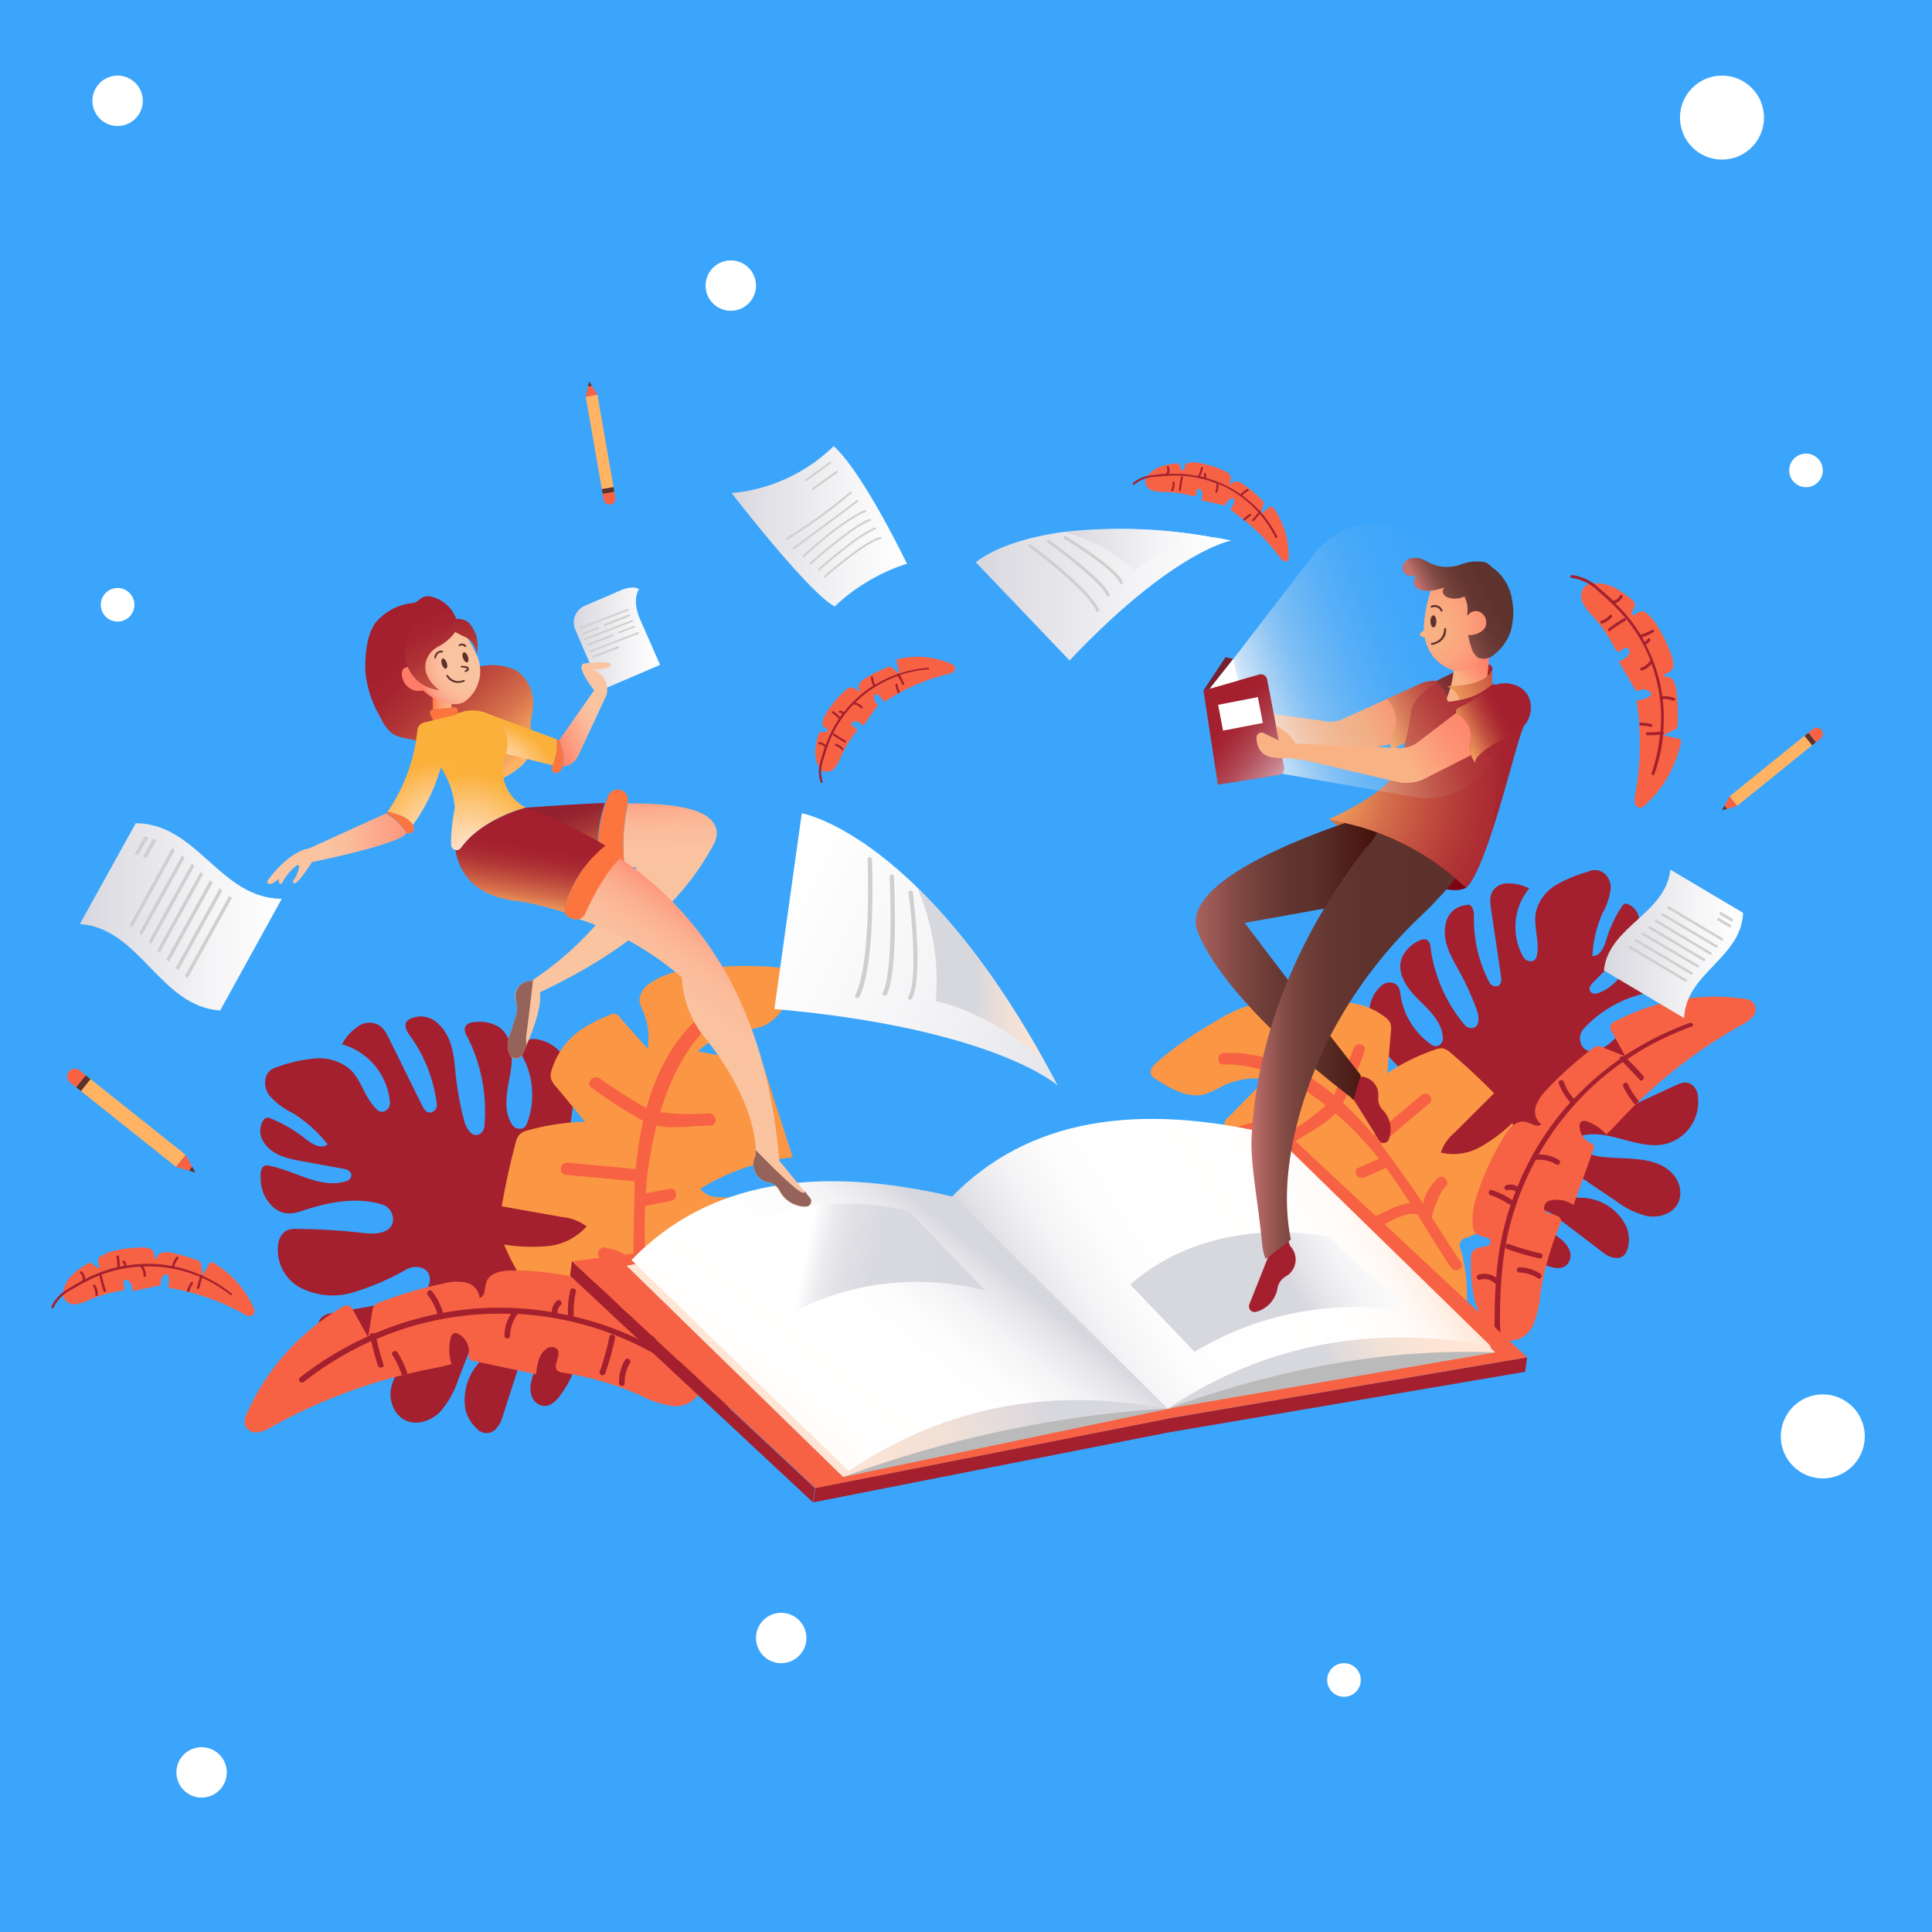 <svg xmlns="http://www.w3.org/2000/svg" xmlns:xlink="http://www.w3.org/1999/xlink" viewBox="0 0 230 230"><defs><style>.cls-1{fill:none;}.cls-2{isolation:isolate;}.cls-3{fill:#fff;}.cls-4{clip-path:url(#clip-path);}.cls-5{clip-path:url(#clip-path-2);}.cls-6{clip-path:url(#clip-path-3);}.cls-7{fill:url(#linear-gradient);}.cls-8{fill:url(#linear-gradient-2);}.cls-9{fill:url(#linear-gradient-3);}.cls-10,.cls-13{fill:#e9fcfc;mix-blend-mode:soft-light;}.cls-10{opacity:0.45;}.cls-11{fill:url(#linear-gradient-4);}.cls-12{fill:url(#linear-gradient-5);}.cls-13{opacity:0.6;}.cls-14{fill:url(#linear-gradient-6);}.cls-15{fill:url(#linear-gradient-7);}.cls-16{fill:url(#linear-gradient-8);}.cls-17{mix-blend-mode:color;}.cls-18{fill:#3ba5fb;}.cls-19,.cls-62{fill:#a4202e;}.cls-20{fill:#fb9644;}.cls-21{fill:#f76244;}.cls-22{fill:#bababa;}.cls-23{fill:url(#linear-gradient-9);}.cls-24{fill:url(#linear-gradient-10);}.cls-25{fill:url(#linear-gradient-11);}.cls-26{fill:url(#linear-gradient-12);}.cls-27{fill:url(#linear-gradient-13);}.cls-28{fill:url(#linear-gradient-14);}.cls-29{fill:url(#linear-gradient-15);}.cls-30{fill:url(#linear-gradient-16);}.cls-31{fill:#cfcfcf;}.cls-32{fill:url(#linear-gradient-17);}.cls-33{fill:url(#linear-gradient-18);}.cls-34{fill:url(#linear-gradient-19);}.cls-35{fill:url(#linear-gradient-20);}.cls-36{fill:url(#linear-gradient-21);}.cls-37{fill:url(#linear-gradient-22);}.cls-38{fill:url(#linear-gradient-23);}.cls-39{fill:url(#radial-gradient);}.cls-40{fill:url(#linear-gradient-24);}.cls-41{fill:#322b6f;}.cls-42{fill:#fc753e;}.cls-43{fill:url(#linear-gradient-25);}.cls-44{fill:url(#linear-gradient-26);}.cls-45{fill:#95635a;}.cls-46{fill:url(#linear-gradient-27);}.cls-47{fill:url(#radial-gradient-2);}.cls-48{fill:url(#radial-gradient-3);}.cls-49{fill:url(#linear-gradient-28);}.cls-50{fill:url(#linear-gradient-29);}.cls-51{fill:#5d322c;}.cls-52{fill:url(#linear-gradient-30);}.cls-53,.cls-62{opacity:0.35;mix-blend-mode:multiply;}.cls-53{fill:url(#radial-gradient-4);}.cls-54{fill:url(#linear-gradient-31);}.cls-55{fill:url(#radial-gradient-5);}.cls-56{fill:url(#radial-gradient-6);}.cls-57{fill:url(#linear-gradient-32);}.cls-58{fill:url(#linear-gradient-33);}.cls-59{fill:url(#linear-gradient-34);}.cls-60{fill:url(#linear-gradient-35);}.cls-61{fill:url(#radial-gradient-7);}.cls-63,.cls-64{mix-blend-mode:screen;}.cls-63{fill:url(#linear-gradient-36);}.cls-64{fill:url(#linear-gradient-37);}.cls-65{fill:#75202e;}.cls-66{fill:url(#linear-gradient-38);}.cls-67{fill:url(#linear-gradient-39);}.cls-68{fill:url(#linear-gradient-40);}.cls-69{fill:url(#linear-gradient-41);}.cls-70{fill:url(#radial-gradient-8);}.cls-71{fill:url(#linear-gradient-42);}.cls-72{fill:url(#linear-gradient-43);}.cls-73{fill:#ffb363;}.cls-74{clip-path:url(#clip-path-4);}.cls-75{clip-path:url(#clip-path-5);}.cls-76{clip-path:url(#clip-path-6);}.cls-77{fill:url(#linear-gradient-44);}.cls-78{fill:url(#linear-gradient-45);}.cls-79{fill:url(#linear-gradient-46);}.cls-80{fill:url(#linear-gradient-47);}.cls-81{clip-path:url(#clip-path-7);}.cls-82{clip-path:url(#clip-path-8);}.cls-83{fill:url(#linear-gradient-48);}.cls-84{fill:url(#linear-gradient-49);}.cls-85{fill:url(#linear-gradient-50);}.cls-86{fill:url(#linear-gradient-51);}.cls-87{fill:url(#linear-gradient-52);}</style><clipPath id="clip-path"><rect class="cls-1" width="230" height="230"/></clipPath><clipPath id="clip-path-2"><rect class="cls-1" x="-300.58" width="792.16" height="230"/></clipPath><clipPath id="clip-path-3"><rect class="cls-1" x="-116.16" y="-39.5" width="468.16" height="312.11"/></clipPath><linearGradient id="linear-gradient" x1="-110.82" y1="220.71" x2="315.53" y2="116.91" gradientUnits="userSpaceOnUse"><stop offset="0" stop-color="#18176a"/><stop offset="1" stop-color="#00dbfe"/></linearGradient><linearGradient id="linear-gradient-2" x1="48.75" y1="76.17" x2="122.23" y2="49.54" gradientUnits="userSpaceOnUse"><stop offset="0" stop-color="#f7a100"/><stop offset="1" stop-color="#f1c200"/></linearGradient><linearGradient id="linear-gradient-3" x1="-29.4" y1="284.73" x2="387.44" y2="97.05" xlink:href="#linear-gradient"/><linearGradient id="linear-gradient-4" x1="-776.66" y1="-807.49" x2="-695.39" y2="-855.76" gradientTransform="translate(-487.69 -722.73) rotate(178.58)" xlink:href="#linear-gradient-2"/><linearGradient id="linear-gradient-5" x1="-74.8" y1="308.61" x2="355.87" y2="163.4" xlink:href="#linear-gradient"/><linearGradient id="linear-gradient-6" x1="-168.8" y1="262.3" x2="298.42" y2="281.07" xlink:href="#linear-gradient"/><linearGradient id="linear-gradient-7" x1="47.14" y1="214.38" x2="78.51" y2="188.54" xlink:href="#linear-gradient-2"/><linearGradient id="linear-gradient-8" x1="120.47" y1="314.03" x2="267.65" y2="260.69" xlink:href="#linear-gradient-2"/><linearGradient id="linear-gradient-9" x1="121.98" y1="154.87" x2="77.35" y2="167.68" gradientUnits="userSpaceOnUse"><stop offset="0.01" stop-color="#d7d7de"/><stop offset="0.11" stop-color="#e2dbdb"/><stop offset="0.31" stop-color="#f2e1d7"/><stop offset="0.53" stop-color="#fce4d5"/><stop offset="0.82" stop-color="#ffe5d4"/><stop offset="0.85" stop-color="#ffe5d4"/><stop offset="1" stop-color="#ffe5d4"/></linearGradient><linearGradient id="linear-gradient-10" x1="152.49" y1="149.42" x2="172.69" y2="141.05" xlink:href="#linear-gradient-9"/><linearGradient id="linear-gradient-11" x1="125.63" y1="163.34" x2="163.66" y2="139.3" gradientUnits="userSpaceOnUse"><stop offset="0.01" stop-color="#d7d7de"/><stop offset="0.08" stop-color="#e6e6ea"/><stop offset="0.18" stop-color="#f4f4f6"/><stop offset="0.31" stop-color="#fdfdfd"/><stop offset="0.52" stop-color="#fff"/><stop offset="0.78" stop-color="#fffefd"/><stop offset="0.87" stop-color="#fffaf6"/><stop offset="0.93" stop-color="#fff3eb"/><stop offset="0.99" stop-color="#ffe9da"/><stop offset="1" stop-color="#ffe5d4"/></linearGradient><linearGradient id="linear-gradient-12" x1="115.9" y1="147.95" x2="93.24" y2="175.93" xlink:href="#linear-gradient-11"/><linearGradient id="linear-gradient-13" x1="134.87" y1="157.39" x2="95.8" y2="149.43" gradientUnits="userSpaceOnUse"><stop offset="0.55" stop-color="#d7d7de"/><stop offset="0.79" stop-color="#d9d9e0"/><stop offset="0.88" stop-color="#e0e0e5"/><stop offset="0.94" stop-color="#ebebef"/><stop offset="0.99" stop-color="#fcfcfd"/><stop offset="1" stop-color="#fff"/></linearGradient><linearGradient id="linear-gradient-14" x1="153.32" y1="153.05" x2="185.7" y2="134.54" xlink:href="#linear-gradient-11"/><linearGradient id="linear-gradient-15" x1="116.17" y1="70.79" x2="146.6" y2="70.79" gradientUnits="userSpaceOnUse"><stop offset="0.01" stop-color="#d7d7de"/><stop offset="0.1" stop-color="#dcdce2"/><stop offset="0.66" stop-color="#f5f5f7"/><stop offset="1" stop-color="#fff"/></linearGradient><linearGradient id="linear-gradient-16" x1="126.8" y1="65.41" x2="144.08" y2="65.41" xlink:href="#linear-gradient-15"/><linearGradient id="linear-gradient-17" x1="144.33" y1="133.49" x2="92.82" y2="107.73" xlink:href="#linear-gradient-15"/><linearGradient id="linear-gradient-18" x1="115.87" y1="115.81" x2="130.8" y2="115.81" xlink:href="#linear-gradient-9"/><linearGradient id="linear-gradient-19" x1="87.1" y1="62.65" x2="107.98" y2="62.65" xlink:href="#linear-gradient-15"/><linearGradient id="linear-gradient-20" x1="9.51" y1="109.14" x2="33.54" y2="109.14" xlink:href="#linear-gradient-15"/><linearGradient id="linear-gradient-21" x1="190.95" y1="112.37" x2="207.51" y2="112.37" xlink:href="#linear-gradient-15"/><linearGradient id="linear-gradient-22" x1="68.31" y1="76.04" x2="78.54" y2="76.04" xlink:href="#linear-gradient-15"/><linearGradient id="linear-gradient-23" x1="61.2" y1="91.09" x2="42.05" y2="70.69" gradientUnits="userSpaceOnUse"><stop offset="0" stop-color="#ffb363"/><stop offset="0.07" stop-color="#f09b5a"/><stop offset="0.2" stop-color="#d56f4b"/><stop offset="0.34" stop-color="#c04d3e"/><stop offset="0.46" stop-color="#b03435"/><stop offset="0.58" stop-color="#a72530"/><stop offset="0.67" stop-color="#a4202e"/></linearGradient><radialGradient id="radial-gradient" cx="57.71" cy="89.8" r="9.02" gradientTransform="translate(12.4 31.86) rotate(13.66) scale(1 0.51)" gradientUnits="userSpaceOnUse"><stop offset="0" stop-color="#ffe5d4"/><stop offset="0.19" stop-color="#fedcba"/><stop offset="0.59" stop-color="#fdc577"/><stop offset="0.93" stop-color="#fbb03b"/></radialGradient><linearGradient id="linear-gradient-24" x1="63.39" y1="87.49" x2="70.37" y2="84.18" gradientUnits="userSpaceOnUse"><stop offset="0.2" stop-color="#ff7d68"/><stop offset="0.51" stop-color="#fd9f83"/><stop offset="0.82" stop-color="#fbba99"/><stop offset="1" stop-color="#fac4a1"/></linearGradient><linearGradient id="linear-gradient-25" x1="68.7" y1="105.54" x2="63.86" y2="92.77" gradientUnits="userSpaceOnUse"><stop offset="0" stop-color="#ffb363"/><stop offset="0.07" stop-color="#ed9b5a"/><stop offset="0.2" stop-color="#cd6f4b"/><stop offset="0.34" stop-color="#b44d3e"/><stop offset="0.46" stop-color="#a23435"/><stop offset="0.58" stop-color="#972530"/><stop offset="0.67" stop-color="#93202e"/></linearGradient><linearGradient id="linear-gradient-26" x1="71.89" y1="90.18" x2="72.72" y2="108.27" gradientUnits="userSpaceOnUse"><stop offset="0.2" stop-color="#ff7d68"/><stop offset="0.23" stop-color="#fe8972"/><stop offset="0.3" stop-color="#fd9f83"/><stop offset="0.38" stop-color="#fbb091"/><stop offset="0.48" stop-color="#fbbb9a"/><stop offset="0.62" stop-color="#fac29f"/><stop offset="1" stop-color="#fac4a1"/></linearGradient><linearGradient id="linear-gradient-27" x1="51.5" y1="82.79" x2="54.16" y2="82.79" gradientUnits="userSpaceOnUse"><stop offset="0.05" stop-color="#ff7d4d"/><stop offset="0.09" stop-color="#fe8454"/><stop offset="0.26" stop-color="#fc9869"/><stop offset="0.45" stop-color="#faa778"/><stop offset="0.67" stop-color="#f9af81"/><stop offset="1" stop-color="#f9b284"/></linearGradient><radialGradient id="radial-gradient-2" cx="56.52" cy="78.47" r="12.25" gradientUnits="userSpaceOnUse"><stop offset="0" stop-color="#fac4a1"/><stop offset="0.28" stop-color="#fac29f"/><stop offset="0.38" stop-color="#fbbb9a"/><stop offset="0.45" stop-color="#fbb091"/><stop offset="0.51" stop-color="#fd9f83"/><stop offset="0.56" stop-color="#fe8972"/><stop offset="0.58" stop-color="#ff7d68"/></radialGradient><radialGradient id="radial-gradient-3" cx="55.68" cy="101.59" r="10.2" gradientTransform="matrix(1, 0, 0, 1, 0, 0)" xlink:href="#radial-gradient"/><linearGradient id="linear-gradient-28" x1="61.91" y1="108.68" x2="63.8" y2="96.85" xlink:href="#linear-gradient-23"/><linearGradient id="linear-gradient-29" x1="93.81" y1="109.69" x2="79.97" y2="129.85" gradientUnits="userSpaceOnUse"><stop offset="0.15" stop-color="#ff7d68"/><stop offset="0.18" stop-color="#fe8972"/><stop offset="0.25" stop-color="#fd9f83"/><stop offset="0.34" stop-color="#fbb091"/><stop offset="0.44" stop-color="#fbbb9a"/><stop offset="0.59" stop-color="#fac29f"/><stop offset="1" stop-color="#fac4a1"/></linearGradient><linearGradient id="linear-gradient-30" x1="57.17" y1="86.81" x2="47.41" y2="66.77" xlink:href="#linear-gradient-23"/><radialGradient id="radial-gradient-4" cx="52.58" cy="94.93" r="2.73" gradientTransform="matrix(1, 0, 0, 1, 0, 0)" xlink:href="#radial-gradient"/><linearGradient id="linear-gradient-31" x1="38.84" y1="101.06" x2="55.4" y2="101.06" gradientUnits="userSpaceOnUse"><stop offset="0" stop-color="#fac4a1"/><stop offset="0.18" stop-color="#fbba99"/><stop offset="0.49" stop-color="#fd9f83"/><stop offset="0.8" stop-color="#ff7d68"/></linearGradient><radialGradient id="radial-gradient-5" cx="52.63" cy="99.25" r="9.25" gradientTransform="matrix(1, 0, 0, 1, 0, 0)" xlink:href="#radial-gradient"/><radialGradient id="radial-gradient-6" cx="157.54" cy="101.79" r="26.2" gradientUnits="userSpaceOnUse"><stop offset="0" stop-color="#ffb363"/><stop offset="0" stop-color="#feb162"/><stop offset="0.13" stop-color="#d67c49"/><stop offset="0.26" stop-color="#b54f35"/><stop offset="0.37" stop-color="#9b2d25"/><stop offset="0.49" stop-color="#891419"/><stop offset="0.59" stop-color="#7e0512"/><stop offset="0.67" stop-color="#7a0010"/></radialGradient><linearGradient id="linear-gradient-32" x1="139.92" y1="114.42" x2="166.36" y2="114.42" gradientUnits="userSpaceOnUse"><stop offset="0" stop-color="#c2726e"/><stop offset="0.08" stop-color="#ac6460"/><stop offset="0.24" stop-color="#8a4e49"/><stop offset="0.38" stop-color="#713f39"/><stop offset="0.51" stop-color="#62352f"/><stop offset="0.62" stop-color="#5d322c"/><stop offset="0.99" stop-color="#3c0700"/></linearGradient><linearGradient id="linear-gradient-33" x1="149.03" y1="124.5" x2="173.27" y2="124.5" gradientUnits="userSpaceOnUse"><stop offset="0" stop-color="#c2726e"/><stop offset="0.03" stop-color="#b36864"/><stop offset="0.1" stop-color="#985853"/><stop offset="0.17" stop-color="#824a44"/><stop offset="0.26" stop-color="#713f39"/><stop offset="0.37" stop-color="#663732"/><stop offset="0.53" stop-color="#5f332d"/><stop offset="0.96" stop-color="#5d322c"/></linearGradient><linearGradient id="linear-gradient-34" x1="163.9" y1="87.47" x2="181.72" y2="78.33" xlink:href="#linear-gradient-23"/><linearGradient id="linear-gradient-35" x1="177.18" y1="75.48" x2="161.05" y2="82.94" gradientUnits="userSpaceOnUse"><stop offset="0.32" stop-color="#ff7d68"/><stop offset="0.54" stop-color="#fe8268"/><stop offset="0.8" stop-color="#fb9169"/><stop offset="1" stop-color="#f7a169"/></linearGradient><radialGradient id="radial-gradient-7" cx="157.28" cy="94.4" r="38.69" xlink:href="#linear-gradient-23"/><linearGradient id="linear-gradient-36" x1="147.28" y1="86.03" x2="181.53" y2="73.18" gradientUnits="userSpaceOnUse"><stop offset="0" stop-color="#fff"/><stop offset="0.03" stop-color="#fcfcfc" stop-opacity="0.92"/><stop offset="0.09" stop-color="#f4f4f6" stop-opacity="0.73"/><stop offset="0.17" stop-color="#ededf0" stop-opacity="0.55"/><stop offset="0.24" stop-color="#e7e7eb" stop-opacity="0.4"/><stop offset="0.33" stop-color="#e2e2e7" stop-opacity="0.28"/><stop offset="0.42" stop-color="#dedee4" stop-opacity="0.18"/><stop offset="0.51" stop-color="#dbdbe1" stop-opacity="0.1"/><stop offset="0.62" stop-color="#d9d9df" stop-opacity="0.04"/><stop offset="0.76" stop-color="#d7d7de" stop-opacity="0.01"/><stop offset="0.99" stop-color="#d7d7de" stop-opacity="0"/></linearGradient><linearGradient id="linear-gradient-37" x1="156.69" y1="93.58" x2="146.07" y2="85.58" gradientUnits="userSpaceOnUse"><stop offset="0" stop-color="#fff"/><stop offset="0.21" stop-color="#f4f4f6" stop-opacity="0.71"/><stop offset="0.42" stop-color="#e9e9ed" stop-opacity="0.46"/><stop offset="0.61" stop-color="#e1e1e7" stop-opacity="0.26"/><stop offset="0.77" stop-color="#dcdce2" stop-opacity="0.12"/><stop offset="0.9" stop-color="#d8d8df" stop-opacity="0.03"/><stop offset="0.99" stop-color="#d7d7de" stop-opacity="0"/></linearGradient><linearGradient id="linear-gradient-38" x1="163.81" y1="86.15" x2="181.63" y2="77.01" gradientUnits="userSpaceOnUse"><stop offset="0" stop-color="#ffb363"/><stop offset="0.07" stop-color="#e79b5a"/><stop offset="0.2" stop-color="#bc6f4b"/><stop offset="0.34" stop-color="#9a4d3e"/><stop offset="0.46" stop-color="#813435"/><stop offset="0.58" stop-color="#722530"/><stop offset="0.67" stop-color="#6d202e"/></linearGradient><linearGradient id="linear-gradient-39" x1="181.24" y1="76.59" x2="165.2" y2="86.88" gradientUnits="userSpaceOnUse"><stop offset="0.32" stop-color="#ff7d68"/><stop offset="0.49" stop-color="#fe826b"/><stop offset="0.71" stop-color="#fd9173"/><stop offset="0.94" stop-color="#faaa80"/><stop offset="1" stop-color="#f9b284"/></linearGradient><linearGradient id="linear-gradient-40" x1="173.54" y1="87.87" x2="191.36" y2="78.72" gradientUnits="userSpaceOnUse"><stop offset="0" stop-color="#ffb363"/><stop offset="0.03" stop-color="#f09b5a"/><stop offset="0.1" stop-color="#d56f4b"/><stop offset="0.16" stop-color="#c04d3e"/><stop offset="0.22" stop-color="#b03435"/><stop offset="0.27" stop-color="#a72530"/><stop offset="0.31" stop-color="#a4202e"/></linearGradient><linearGradient id="linear-gradient-41" x1="178.27" y1="76.13" x2="173.53" y2="80.47" xlink:href="#linear-gradient-39"/><radialGradient id="radial-gradient-8" cx="169.62" cy="74.88" r="13.2" gradientUnits="userSpaceOnUse"><stop offset="0" stop-color="#f9b284"/><stop offset="0.19" stop-color="#f9ae82"/><stop offset="0.37" stop-color="#fba37c"/><stop offset="0.55" stop-color="#fd9072"/><stop offset="0.68" stop-color="#ff7d68"/></radialGradient><linearGradient id="linear-gradient-42" x1="170.88" y1="73.39" x2="182.35" y2="67.08" xlink:href="#linear-gradient-33"/><linearGradient id="linear-gradient-43" x1="171.73" y1="83.36" x2="189.55" y2="74.21" gradientUnits="userSpaceOnUse"><stop offset="0" stop-color="#ffb363"/><stop offset="0.07" stop-color="#f09b5a"/><stop offset="0.23" stop-color="#d56f4b"/><stop offset="0.37" stop-color="#c04d3e"/><stop offset="0.51" stop-color="#b03435"/><stop offset="0.64" stop-color="#a72530"/><stop offset="0.75" stop-color="#a4202e"/></linearGradient><clipPath id="clip-path-4"><rect class="cls-1" x="-539" y="20" width="435" height="190"/></clipPath><clipPath id="clip-path-5"><rect class="cls-1" x="-648.69" y="20" width="654.39" height="190"/></clipPath><clipPath id="clip-path-6"><rect class="cls-1" x="-634.62" y="-117.19" width="663.27" height="442.18"/></clipPath><linearGradient id="linear-gradient-44" x1="-627.05" y1="251.46" x2="-23.02" y2="104.39" xlink:href="#linear-gradient"/><linearGradient id="linear-gradient-45" x1="-511.7" y1="342.15" x2="78.86" y2="76.26" xlink:href="#linear-gradient"/><linearGradient id="linear-gradient-46" x1="-576.01" y1="375.98" x2="34.14" y2="170.27" xlink:href="#linear-gradient"/><linearGradient id="linear-gradient-47" x1="-709.19" y1="310.38" x2="-47.26" y2="336.97" xlink:href="#linear-gradient"/><clipPath id="clip-path-7"><rect class="cls-1" x="-1090" y="-508" width="1326" height="385"/></clipPath><clipPath id="clip-path-8"><rect class="cls-1" x="-1102" y="-786" width="1344" height="896"/></clipPath><linearGradient id="linear-gradient-48" x1="-1086.66" y1="-39" x2="137.29" y2="-337" xlink:href="#linear-gradient"/><linearGradient id="linear-gradient-49" x1="-852.93" y1="144.79" x2="343.73" y2="-393.99" xlink:href="#linear-gradient"/><linearGradient id="linear-gradient-50" x1="-983.25" y1="213.33" x2="253.11" y2="-203.52" xlink:href="#linear-gradient"/><linearGradient id="linear-gradient-51" x1="-1253.1" y1="80.4" x2="88.18" y2="134.28" xlink:href="#linear-gradient"/><linearGradient id="linear-gradient-52" x1="-422.68" y1="228.89" x2="-0.16" y2="75.76" xlink:href="#linear-gradient-2"/></defs><title>Reading</title><g class="cls-2"><g id="Слой_1" data-name="Слой 1"><g id="_4" data-name="4"><rect class="cls-3" width="230" height="230"/><g class="cls-4"><g class="cls-5"><g class="cls-6"><path class="cls-7" d="M-105.35-51.35C-8.46,34.07-2.93-30.07,58.38-22.44c59.54,7.41,66.16,42.2,108.16,38,49.64-4.93,31.11-76.56,165.21-84S525.84,8.67,527.82,147,397.49,457.12,117.92,460.58-242.65,308-273.27,163.75-204.25-138.54-105.35-51.35Z"/><path class="cls-8" d="M31.29,6.56c23.63-10.91,42,13.33,44,36.55S92,72.28,119,72.28c15.69,0,41.36-3.48,42.2,22.43,1,30.57-78,46-114.09,13.23S12,15.45,31.29,6.56Z"/><path class="cls-9" d="M-161.65,30.16C-100.14,2.45-11.83,38.43,56.89,59.79,166.54,93.87,242.1-19.54,385.82,26.42S544.12,288,450.52,367.23,234,472.43,71.71,449.47-187.58,377.11-232,273.27C-256.77,215.47-243.88,67.2-161.65,30.16Z"/><path class="cls-10" d="M119,72.28c-14.18,0-25-1.65-32.32-6.57a142.6,142.6,0,0,1-29.77-5.92C44.59,56,31.67,51.67,18.38,47.36c1.66,20.36,10.41,44,28.72,60.58,36.05,32.74,115.08,17.34,114.09-13.23C160.35,68.8,134.67,72.28,119,72.28Z"/><path class="cls-11" d="M322.93,87.2c4.67-21.42-14.72-56-52-43.18s-31.6,40.8-69.56,44.2-35.68,55.72,10.48,44.2S311.39,140.16,322.93,87.2Z"/><path class="cls-12" d="M-178.69,116.56c40-43.43,97-77.12,164.46-48.62C31,87,16.89,144.24,45,154.62s31.11-55.56,66.67-57,25.19,51.86,54.82,46.67,68.23-91,207.1-35.86S471,388.12,314,431.38s-466,38.82-530.43-77.49S-196.82,136.24-178.69,116.56Z"/><path class="cls-13" d="M187.76,132c5.95,2.45,14,3,24.14.48,44.38-11.07,95.39,6.28,109.51-39.44C248.45,79.86,212.13,112.82,187.76,132Z"/><path class="cls-14" d="M-136,127.2c76.06-49.39,156.56,7.41,153.6,66.67s53.89,72.6,100.29,19.26,152.09-86.92,207.9,1.48c66.61,105.52-60.75,229.81-232.62,215.66S-158.69,328.13-176.47,272.61-172.76,151.1-136,127.2Z"/><circle class="cls-15" cx="62.29" cy="201.9" r="20.46"/><path class="cls-16" d="M117.92,291.67c54.79,4.44,51.28-94.15,94.8-89.76,33.09,3.33,21.25,45.64,36.56,56s26.66-20.65,49.87-13.94,34.08,49.18-19.26,87.7c-52.1,37.62-122.43,34.57-171.1,20.25S69.61,287.75,117.92,291.67Z"/></g><g class="cls-17"><rect class="cls-18" x="-300.58" width="792.16" height="230"/></g><path class="cls-19" d="M48.43,121.6c-.38.5,0,1.19.38,1.7A17.59,17.59,0,0,1,52,131.43a.91.91,0,0,1-.68,1c-.54.11-.84-.38-1.06-.81l-3.89-7.87c-.48-1-1-2-2.42-2a2.45,2.45,0,0,0-1,.24,5.93,5.93,0,0,0-2.24,2.33,7.89,7.89,0,0,1,5.71,6.86,1.11,1.11,0,0,1-.63,1.11.84.84,0,0,1-1-.28c-1.37-1.32-1.75-3.43-3.14-4.73A5.66,5.66,0,0,0,37.62,126a16.81,16.81,0,0,0-4.31.92c-.74.23-1.51.48-1.71,1.53a2.56,2.56,0,0,0,.45,1.94,8.69,8.69,0,0,0,2.75,2.09A15.82,15.82,0,0,1,39,136.24c-.78.64-1.9-.08-2.69-.71a16.5,16.5,0,0,0-4.07-2.37.78.78,0,0,0-.65-.05.66.66,0,0,0-.22.23,2.34,2.34,0,0,0-.07,2.47c1,1.74,2.93,2.12,4.71,2.44l4.82.88c.47.08,1,.28,1,.8a.77.77,0,0,1-.57.67c-3,1-6-1.16-9.05-1.79a1.1,1.1,0,0,0-.77,0c-.44.25-.41,1-.41,1.35a4.62,4.62,0,0,0,1.23,3.29c1.44,1.49,2.85,1,4.2.54,2.88-.92,6-1.48,8.92-.64a1.88,1.88,0,0,1,1.4,2c-.18,1.49-2.08,1.61-3.48,1.44a73.31,73.31,0,0,0-7.95-.49,2.79,2.79,0,0,0-1.21.18,2.14,2.14,0,0,0-1,1.52,5.1,5.1,0,0,0,2.6,5.29,8.44,8.44,0,0,0,6.13.62,30.76,30.76,0,0,0,6.55-2.81,2.34,2.34,0,0,1,1.54-.23c1.65.36,1.43,2.17.49,3a5.34,5.34,0,0,1-2.65,1l-8,1.39c-.82.14-1.72.33-1.93,1.41a2.05,2.05,0,0,0,.14,1.17,5.67,5.67,0,0,0,7.1,2.9c3.53-1.41,5-6.1,8.64-7.19a.75.75,0,0,1,.9.19,1.09,1.09,0,0,1,.11,1.12c-.8,1.87-2.5,3.1-4.11,4.3s-3.42,2.64-4,4.73a3.77,3.77,0,0,0,.65,3.43c1.43,1.7,3.77,1.1,5.11-.26a11.11,11.11,0,0,0,2.17-3.9l1.57-4a3.88,3.88,0,0,1,1.5-2.17,1.49,1.49,0,0,1,1.48,0,1.43,1.43,0,0,1,.24,2.06,6.64,6.64,0,0,1-1.36,1.29,6.63,6.63,0,0,0-2.62,6.35,4.39,4.39,0,0,0,1.33,2.33,1.51,1.51,0,0,0,2.39,0,3,3,0,0,0,.65-1.15l2.46-7.63c.25-.77.73-1.71,1.54-1.64a3.2,3.2,0,0,1,.16,2.83c-.37,1.16-1,2.29-.68,3.56a1.76,1.76,0,0,0,1.2,1.33c1,.28,1.8-.56,2.36-1.35,1.27-1.79,2.32-4,1.71-6.12-.88-3.08-4.92-4.65-5.29-7.83v0a2.35,2.35,0,0,1,3.37-2.3,7.39,7.39,0,0,1,3.3,2.54c.2.38.41.83.82.92a1.22,1.22,0,0,0,.63-.07,9.37,9.37,0,0,0,6.06-11,1.58,1.58,0,0,0-.6-.91c-.62-.42-1.12-.08-1.55.24q-1.21.9-2.38,1.86A1.25,1.25,0,0,1,71,141.74v0a12.14,12.14,0,0,1,2-2.24,6.16,6.16,0,0,0,.54-7.61,3.25,3.25,0,0,0-2.26-1.3,1,1,0,0,0-.63.08,1.21,1.21,0,0,0-.48.95,15.92,15.92,0,0,1-.55,3.55A2.61,2.61,0,0,1,66.9,137a17.56,17.56,0,0,0,1.33-6.15,9.36,9.36,0,0,0-.72-4.3,4.68,4.68,0,0,0-3.9-2.86,1.6,1.6,0,0,0-1.37.64c-.47.66-.13,1.24.14,1.79a9.57,9.57,0,0,1,.4,7.5c-.14.37-.32.75-.85.76a1.12,1.12,0,0,1-1-.55c-1.14-1.87-.5-4.12-.15-6.21.32-1.93.21-4.27-1.41-5.37a4.37,4.37,0,0,0-2.86-.57c-.47,0-1,.2-1.16.65a1.36,1.36,0,0,0,.23,1,19.45,19.45,0,0,1,2.08,10.77,1.15,1.15,0,0,1-.58.92c-.86.45-1.57-.66-1.8-1.55a34.93,34.93,0,0,1-1-5.25c-.25-2.34-.3-4.83-2.33-6.54a2.91,2.91,0,0,0-3.25-.32A1.08,1.08,0,0,0,48.43,121.6Z"/><path class="cls-20" d="M79.55,165.6A21.59,21.59,0,0,1,74.91,158a1.13,1.13,0,0,0-1.63-.91,11.37,11.37,0,0,1-5.26.06,9.78,9.78,0,0,1-5-3.57A29.13,29.13,0,0,1,60,148.16a21,21,0,0,0,5.26.18A7.08,7.08,0,0,0,69.83,146a5.62,5.62,0,0,0-2.9-1.11l-7.2-1.28q.65-3.8,1.65-7.54a2.28,2.28,0,0,1,.46-1,2.22,2.22,0,0,1,1.05-.52,27,27,0,0,1,6.77-1l-3.52-4.25a2.27,2.27,0,0,1-.57-1,2,2,0,0,1,.11-.94,9.14,9.14,0,0,1,3.37-4.7,18.16,18.16,0,0,1,3.51-1.82.83.83,0,0,1,1.21.26l3.33,3.76a8.11,8.11,0,0,0-.57-4.55,3.72,3.72,0,0,1-.4-1.18,2.53,2.53,0,0,1,1.25-2.06c2.17-1.57,5-1.77,7.69-1.91a43.33,43.33,0,0,1,8.54.11c.55.08,1.19.27,1.34.8a1.49,1.49,0,0,1-.17.94c-.88,2.11-2,4.45-4.13,5.22a14.18,14.18,0,0,1-2.51.46,10,10,0,0,0-5.08,2.47l6.82,1.27a1.17,1.17,0,0,1,1.17,1l3.32,10.35a26,26,0,0,0-11,3.74,2.74,2.74,0,0,0,2.29,1,24.51,24.51,0,0,0,9.2-1,50.82,50.82,0,0,1-3.76,11.18c-.82,1.74-1.83,3.52-3.53,4.43-1.9,1-4.18.69-6.33.83a1,1,0,0,0-.66.22,1,1,0,0,0-.11.93,28.23,28.23,0,0,0,1.71,5.3,1.05,1.05,0,0,1,.13.73.93.93,0,0,1-.4.44,4.67,4.67,0,0,1-1.94.73Z"/><path class="cls-21" d="M85.6,119.27c-4.64,3-7.23,7.53-8.64,12.65a64.11,64.11,0,0,1-5.59-3.54c-.78-.5-1.72.62-.93,1.12a60.27,60.27,0,0,0,6.13,3.94,45.26,45.26,0,0,0-.88,5.73l-8.1-.75c-.93-.09-1.16,1.35-.23,1.44l8.2.76c0,.59-.19,7.36-.14,9.48A6.6,6.6,0,0,0,72,148.52a.73.73,0,0,0-.23,1.44c1.39.2,3.64,2.17,3.76,2.21.08,2.46.18,4.83.21,7,0,.94,1.47.78,1.45-.15,0-2.64-.21-5.4-.34-8.17,1-1.24,3.63-1.3,5.11-1.52a45.52,45.52,0,0,1,5-.44c.94,0,.78-1.49-.15-1.45a44.89,44.89,0,0,0-6.81.76,11.17,11.17,0,0,0-3.19.88c-.07-1.85-.1-3.7,0-5.52l3.05-.58c.91-.18.77-1.63-.15-1.45l-2.83.54c.07-1.23.2-2.45.38-3.64.23-1.44.53-2.94.91-4.44,2,.46,4.46,0,6.39,0,.94,0,.78-1.45-.15-1.45a28.06,28.06,0,0,1-5.81-.14c1.43-4.75,3.84-9.31,7.93-12C87.23,119.95,86.38,118.76,85.6,119.27Z"/><path class="cls-21" d="M30.62,170.52a4.3,4.3,0,0,0,1.7-.65,64.55,64.55,0,0,1,15.53-6.15l.66-.16c.77-.19,1.55-.36,2.33-.52,1-.2,2-.37,2.91-.65a5.76,5.76,0,0,1-.13-3c.06-.29.2-.62.49-.68a.71.71,0,0,1,.47.1,2.35,2.35,0,0,1,1.24,2.25c0,.29-.08.64.14.82a.77.77,0,0,0,.32.12l7.55,1.6c.1-1.11.28-2.36,1.2-3a1,1,0,0,1,1.3,0c.57.72-.63,2,.06,2.59a1.22,1.22,0,0,0,.61.22,37.72,37.72,0,0,1,9.18,2.67A12,12,0,0,0,80,167.38a3.37,3.37,0,0,0,3.37-1.71,2.67,2.67,0,0,0,.21-.94,4,4,0,0,0,0-.91c0-.1,0-.21-.05-.31a9.47,9.47,0,0,0-3-4.91,23.7,23.7,0,0,0-3.87-2.77,1.28,1.28,0,0,0-1.61.24c-.24.27-.53.57-.82.84a.53.53,0,0,1-.87-.52c.16-.64.49-1.32.22-1.9a1.85,1.85,0,0,0-.68-.7,9.74,9.74,0,0,0-3.06-1.4A35.8,35.8,0,0,0,61,151.24c-1.22,0-2.74.26-3.11,1.42-.21.68-.1,1.7-.8,1.85a2.07,2.07,0,0,0-1.6-1.82,5.61,5.61,0,0,0-2.59.09A48,48,0,0,0,45.32,155a1.17,1.17,0,0,0-1,1.14q-.24,1.47-.47,2.93c0,.06,0,.12,0,.17l-.07-.13L42.05,156c-.14-.25-.31-.52-.59-.59a1,1,0,0,0-.73.2,27.77,27.77,0,0,0-11.35,12.68,2,2,0,0,0-.23,1.33A1.4,1.4,0,0,0,30.62,170.52Z"/><path class="cls-19" d="M35.71,164a39.21,39.21,0,0,1,8.3-5,.35.35,0,0,1,.55-.24,38.45,38.45,0,0,1,7.5-2.34,6.29,6.29,0,0,0-1.13-2.23c-.27-.34.22-.82.5-.47a7.15,7.15,0,0,1,1.31,2.57,37.08,37.08,0,0,1,9.62-.5q1.67.13,3.32.41a1.84,1.84,0,0,1,.6-1.33c.32-.3.8.2.47.5a1.16,1.16,0,0,0-.39.88.32.32,0,0,1,0,.07l1.25.25a.35.35,0,0,1,0-.13,10.83,10.83,0,0,1,.28-2.82c.1-.43.76-.24.66.19a10.15,10.15,0,0,0-.25,2.65.29.29,0,0,1-.09.24,38,38,0,0,1,7,2.36c.73.33,1.45.69,2.17,1.05a2.63,2.63,0,0,1,.87-2.15c.33-.29.8.2.47.5a1.94,1.94,0,0,0-.64,1.8.34.34,0,0,1,0,.21c1.39.74,2.75,1.53,4.08,2.36a10.94,10.94,0,0,1,4.73,5c.16.4-.44.73-.6.32-1-2.43-3-3.9-5.23-5.2a63,63,0,0,0-6.17-3.31,37.47,37.47,0,0,0-13-3.21h-.26a4.35,4.35,0,0,0-.9,2.57.34.34,0,0,1-.68,0,5,5,0,0,1,.78-2.59,37.2,37.2,0,0,0-16,3c.22,1,.49,2,.82,3,.14.42-.53.57-.67.16-.31-1-.57-1.93-.79-2.91a38.23,38.23,0,0,0-8,4.84C35.84,164.78,35.37,164.28,35.71,164Z"/><path class="cls-19" d="M47.85,163.71l.66-.16A11.5,11.5,0,0,0,47.33,161c-.23-.37-.84-.05-.61.32A11.2,11.2,0,0,1,47.85,163.71Z"/><path class="cls-19" d="M71.4,163.3a35.76,35.76,0,0,0,1.16-4.18c.09-.43.75-.24.66.19a35.78,35.78,0,0,1-1.16,4.18C71.92,163.91,71.26,163.72,71.4,163.3Z"/><path class="cls-19" d="M74.4,161.91a.34.34,0,0,1,.59.35,4.48,4.48,0,0,0-.62,2.41c0,.44-.67.42-.68,0A5.15,5.15,0,0,1,74.4,161.91Z"/><path class="cls-19" d="M174.87,107.71c.54.17.61.91.6,1.48a16.1,16.1,0,0,0,1.85,7.78.83.83,0,0,0,1,.4c.47-.2.43-.73.37-1.16l-1.18-7.95c-.15-1-.27-2.08.78-2.76a2.24,2.24,0,0,1,.86-.32,5.42,5.42,0,0,1,2.9.59,7.22,7.22,0,0,0-.71,8.14,1,1,0,0,0,1.05.51c.41-.08.52-.41.58-.72.34-1.71-.47-3.49-.11-5.2a5.18,5.18,0,0,1,2.38-3.14A15.38,15.38,0,0,1,189,103.8a1.81,1.81,0,0,1,2.09.26,2.34,2.34,0,0,1,.67,1.69,8,8,0,0,1-1,3,14.48,14.48,0,0,0-1.19,5.05c.92.07,1.39-1.05,1.66-1.94a15.1,15.1,0,0,1,1.82-3.91c.11-.17.26-.36.46-.38a.6.6,0,0,1,.28.06,2.14,2.14,0,0,1,1.34,1.82c.12,1.86-1.1,3.12-2.27,4.29l-3.17,3.18c-.31.31-.64.75-.35,1.13a.71.71,0,0,0,.78.21c2.8-.85,3.9-4,5.87-6.07a1,1,0,0,1,.6-.37c.47,0,.82.53,1,.8a4.22,4.22,0,0,1,.79,3.12c-.31,1.87-1.64,2.22-2.88,2.6a14.1,14.1,0,0,0-7,4.17,1.72,1.72,0,0,0,0,2.22c.91,1,2.4.12,3.37-.73a67.08,67.08,0,0,1,5.72-4.52,2.55,2.55,0,0,1,1-.5,2,2,0,0,1,1.58.6,4.67,4.67,0,0,1,.81,5.33,7.72,7.72,0,0,1-4.29,3.66,28.15,28.15,0,0,1-6.39,1.3,2.14,2.14,0,0,0-1.28.63c-1.06,1.13.05,2.37,1.18,2.5a4.89,4.89,0,0,0,2.5-.65l6.71-3.11c.69-.32,1.47-.65,2.19.06a1.88,1.88,0,0,1,.5,1,5.18,5.18,0,0,1-3.83,5.89c-3.38.78-6.94-2-10.25-.9-.27.09-.55.21-.58.61a1,1,0,0,0,.5.9c1.58,1,3.5,1,5.33,1.09s4,.2,5.46,1.48a3.45,3.45,0,0,1,1.3,2.92c-.19,2-2.26,2.79-4,2.47a10.17,10.17,0,0,1-3.67-1.8l-3.27-2.2a3.55,3.55,0,0,0-2.26-.85,1.36,1.36,0,0,0-1.13.75,1.31,1.31,0,0,0,.9,1.67,6.08,6.08,0,0,0,1.7.26A6.07,6.07,0,0,1,193.6,146a4,4,0,0,1,.22,2.45c-.16.73-.56,1.52-1.79,1.26a2.75,2.75,0,0,1-1.09-.52l-5.83-4.45c-.59-.45-1.44-.91-2-.43a2.92,2.92,0,0,0,1.36,2.21c.89.68,1.94,1.21,2.37,2.32a1.61,1.61,0,0,1-.21,1.62c-.62.74-1.64.52-2.48.22-1.89-.68-3.84-1.81-4.48-3.71-.94-2.78,1.28-6.06-.11-8.65l0,0a2.15,2.15,0,0,0-3.73,0,6.77,6.77,0,0,0-1.15,3.63c0,.39.13.84-.14,1.12a1.12,1.12,0,0,1-.51.27,8.58,8.58,0,0,1-10.28-5.1,1.45,1.45,0,0,1,0-1c.24-.64.8-.65,1.29-.63q1.38,0,2.76.16a1.14,1.14,0,0,0,.67-2.13h0a11.11,11.11,0,0,0-2.7-.62,5.64,5.64,0,0,1-4.38-5.44,3,3,0,0,1,1-2.16,1,1,0,0,1,.51-.27,1.11,1.11,0,0,1,.85.46,14.57,14.57,0,0,0,2.26,2.38,2.38,2.38,0,0,0,3,0,16.07,16.07,0,0,1-4.21-3.93,8.57,8.57,0,0,1-1.7-3.61,4.29,4.29,0,0,1,1.44-4.18,1.46,1.46,0,0,1,1.36-.23c.69.25.74.87.83,1.42a8.75,8.75,0,0,0,3.61,5.85.84.84,0,0,0,1,.12,1,1,0,0,0,.43-.91c-.12-2-1.77-3.36-3.13-4.75s-2.39-3.1-1.74-4.77a4,4,0,0,1,1.85-1.92c.38-.21.88-.39,1.22-.12a1.24,1.24,0,0,1,.34.86,17.8,17.8,0,0,0,4.05,9.18,1.05,1.05,0,0,0,.92.39c.88-.11.83-1.31.55-2.1a32,32,0,0,0-2-4.45c-1-1.89-2.3-3.79-1.66-6.13a2.66,2.66,0,0,1,2.28-1.94A1,1,0,0,1,174.87,107.71Z"/><path class="cls-20" d="M174.42,157a19.76,19.76,0,0,0-.49-8.14,1,1,0,0,1,.75-1.54,10.4,10.4,0,0,0,4-2.7,9,9,0,0,0,1.87-5.28,26.66,26.66,0,0,0-.49-5.66,19.24,19.24,0,0,1-3.86,2.88,6.48,6.48,0,0,1-4.67.65,5.15,5.15,0,0,1,1.6-2.34l4.74-4.72q-2.47-2.52-5.17-4.81a2.09,2.09,0,0,0-.87-.52,2,2,0,0,0-1.06.16,24.7,24.7,0,0,0-5.61,2.78l.43-5a2.08,2.08,0,0,0-.09-1,1.85,1.85,0,0,0-.58-.65,8.37,8.37,0,0,0-5-1.78,16.62,16.62,0,0,0-3.59.46.76.76,0,0,0-.77.83l-.54,4.56a7.43,7.43,0,0,1-1.95-3.72,3.41,3.41,0,0,0-.32-1.1,2.32,2.32,0,0,0-2-.9c-2.45-.05-4.69,1.28-6.78,2.57a39.66,39.66,0,0,0-6.36,4.54c-.37.34-.76.82-.59,1.3a1.37,1.37,0,0,0,.61.62c1.76,1.13,3.81,2.31,5.83,1.77a13,13,0,0,0,2.13-1,9.15,9.15,0,0,1,5.11-.79L146.22,133a1.07,1.07,0,0,0-.36,1.36l2.9,9.51A23.78,23.78,0,0,1,159,140.93a2.51,2.51,0,0,1-1.18,2,22.43,22.43,0,0,1-7.42,4.07,46.51,46.51,0,0,0,8.66,6.44,8.33,8.33,0,0,0,5,1.49c2-.23,3.51-1.66,5.19-2.68a.9.9,0,0,1,.61-.18c.29.06.45.37.57.64a25.83,25.83,0,0,1,1.48,4.87,1,1,0,0,0,.29.62.85.85,0,0,0,.53.12,4.27,4.27,0,0,0,1.84-.46Z"/><path class="cls-21" d="M145.71,125.35c5.07-.15,9.36,1.89,13.09,5a58.67,58.67,0,0,0,2.35-5.58c.33-.78,1.62-.43,1.29.36a55.15,55.15,0,0,1-2.55,6.17,41.42,41.42,0,0,1,3.65,3.85l5.7-4.79c.65-.55,1.58.41.92,1l-5.77,4.85c.34.42,4,5.43,5,7.06a6,6,0,0,1,1.78-3c.63-.58,1.55.38.92,1-.94.87-1.6,3.53-1.67,3.62,1.22,1.89,2.38,3.73,3.5,5.38.48.71-.69,1.35-1.17.64-1.35-2-2.66-4.17-4-6.32-1.41-.4-3.41.91-4.64,1.52a41.65,41.65,0,0,0-4,2.26c-.72.46-1.36-.71-.64-1.17a41.08,41.08,0,0,1,5.51-3,10.23,10.23,0,0,1,2.86-1c-.91-1.42-1.86-2.83-2.85-4.17l-2.6,1.15c-.78.35-1.43-.82-.64-1.17l2.41-1.07c-.7-.89-1.42-1.74-2.19-2.54-.92-1-1.93-1.94-3-2.86-1.26,1.39-3.33,2.36-4.79,3.36-.71.49-1.35-.69-.64-1.17a25.68,25.68,0,0,0,4.29-3.14c-3.56-2.83-7.75-5-12.22-4.87C144.83,126.71,144.85,125.37,145.71,125.35Z"/><path class="cls-21" d="M208.69,121a3.94,3.94,0,0,1-1.33,1,59.07,59.07,0,0,0-12.27,9.12l-.44.43c-.52.51-1,1-1.53,1.56s-1.23,1.34-1.9,1.95a5.27,5.27,0,0,0-2.26-1.54.73.73,0,0,0-.76.05.65.65,0,0,0-.15.41,2.15,2.15,0,0,0,1.15,2c.24.12.54.24.57.51a.7.7,0,0,1-.06.31l-2.39,6.65a3.47,3.47,0,0,0-2.9-.5.91.91,0,0,0-.59,1c.29.79,1.86.47,2,1.29a1.12,1.12,0,0,1-.13.58,34.52,34.52,0,0,0-2.35,8.43,10.94,10.94,0,0,1-.87,3.56,3.08,3.08,0,0,1-3,1.8,2.45,2.45,0,0,1-.83-.29,3.67,3.67,0,0,1-.69-.48l-.22-.19A8.67,8.67,0,0,1,175.4,154a21.69,21.69,0,0,1-.29-4.34,1.17,1.17,0,0,1,1-1.14c.33-.06.7-.14,1-.23a.48.48,0,0,0,0-.92c-.58-.18-1.26-.26-1.58-.74a1.69,1.69,0,0,1-.22-.87,8.91,8.91,0,0,1,.38-3.05,32.76,32.76,0,0,1,3.36-7.42c.58-1,1.52-2,2.6-1.73.64.16,1.37.74,1.83.27a1.89,1.89,0,0,1-.64-2.12,5.14,5.14,0,0,1,1.31-2,44,44,0,0,1,5.33-4.81,1.07,1.07,0,0,1,1.35-.2l2.51,1,.15.06-.06-.12-1.54-2.82a1,1,0,0,1-.17-.74,1,1,0,0,1,.51-.47,25.41,25.41,0,0,1,15.33-2.72,1.82,1.82,0,0,1,1.15.46A1.28,1.28,0,0,1,208.69,121Z"/><path class="cls-19" d="M201.17,121.78a35.88,35.88,0,0,0-7.91,4,.32.32,0,0,0-.45.32,35.19,35.19,0,0,0-5.44,4.71,5.76,5.76,0,0,1-1.19-2c-.13-.38-.74-.22-.61.16a6.54,6.54,0,0,0,1.37,2.26,33.94,33.94,0,0,0-5,7.24q-.7,1.36-1.28,2.78a1.69,1.69,0,0,0-1.32-.17.31.31,0,0,0,.16.61,1.06,1.06,0,0,1,.88.12l.06,0c-.14.36-.28.73-.41,1.09a.32.32,0,0,0-.08-.08,9.92,9.92,0,0,0-2.33-1.14c-.38-.13-.55.47-.17.6a9.29,9.29,0,0,1,2.18,1.08.27.27,0,0,0,.23,0,34.75,34.75,0,0,0-1.52,6.55c-.09.73-.16,1.46-.22,2.19a2.41,2.41,0,0,0-2.09-.36c-.39.11-.23.72.16.61a1.78,1.78,0,0,1,1.71.37.31.31,0,0,0,.17.08c-.1,1.44-.14,2.88-.13,4.31a10,10,0,0,0,1.62,6.09c.24.32.78,0,.54-.31-1.42-1.94-1.57-4.24-1.53-6.57a57.69,57.69,0,0,1,.4-6.39,34.29,34.29,0,0,1,3.75-11.64l.11-.21a4,4,0,0,1,2.43.54.31.31,0,0,0,.31-.54,4.55,4.55,0,0,0-2.39-.65,34,34,0,0,1,10-11q1,1,2,2.1c.26.31.7-.14.44-.44q-.9-1.06-1.89-2a35,35,0,0,1,7.6-3.86C201.7,122.25,201.55,121.64,201.17,121.78Z"/><path class="cls-19" d="M195.09,131.08l-.44.43a10.53,10.53,0,0,1-1.4-2.14c-.18-.36.36-.68.54-.32A10.25,10.25,0,0,0,195.09,131.08Z"/><path class="cls-19" d="M183.42,149.21a32.73,32.73,0,0,1-3.81-1.11c-.38-.14-.54.47-.17.6a32.74,32.74,0,0,0,3.81,1.11C183.64,149.9,183.81,149.3,183.42,149.21Z"/><path class="cls-19" d="M180.89,150.86a.31.31,0,0,0,0,.63,4.1,4.1,0,0,1,2.17.68c.34.22.65-.32.31-.54A4.71,4.71,0,0,0,180.89,150.86Z"/><g class="cls-2"><polygon class="cls-19" points="181.8 161.59 181.57 163.31 138.81 170.58 139.03 168.87 181.8 161.59"/><polygon class="cls-21" points="151.18 133.01 181.8 161.59 139.03 168.87 112.74 144.49 151.18 133.01"/><polygon class="cls-19" points="97 177.14 96.78 178.85 67.86 151.86 68.09 150.14 97 177.14"/><polygon class="cls-19" points="139.06 168.87 138.84 170.58 96.83 178.85 97.05 177.13 139.06 168.87"/><polygon class="cls-21" points="68.16 150.15 112.81 144.5 139.09 168.88 97.08 177.15 68.16 150.15"/></g><g class="cls-2"><polygon class="cls-22" points="113.08 143.21 139.4 167.65 100.37 175.83 74.61 150.69 113.08 143.21"/></g><g class="cls-2"><path class="cls-23" d="M113.07,143.21l26.32,24.44a135.19,135.19,0,0,0-39,8.18L74.61,150.69Z"/></g><g class="cls-2"><polygon class="cls-22" points="177.98 161 177.41 160.45 177.44 160.23 177.23 160.27 152.22 135.86 113.75 143.34 138.98 167.7 177.98 161"/><path class="cls-24" d="M178,161l-.56-.55,0-.22-.22,0-25-24.41-38.46,7.48L139,167.7C152.51,162.8,165.51,160.5,178,161Z"/><path class="cls-25" d="M151.69,135.09l25.76,25.14c-13.5-2.48-26.4-.56-38.46,7.48l-25.76-25.14C122.42,133.06,135.59,131.24,151.69,135.09Z"/></g><g class="cls-2"><path class="cls-26" d="M113.64,142.51,139,167.7c-13.5-2.48-26-.61-38,7.42L75.18,150C84.37,140.48,97.54,138.66,113.64,142.51Z"/></g><path class="cls-27" d="M84.34,148.6l9.25,8.17s9.55-6.64,23.71-3.16l-9.06-9.4S94.88,140.3,84.34,148.6Z"/><path class="cls-28" d="M134.55,152.93l7.67,8a37,37,0,0,1,25.5-4.78l-9.55-8.91S144.64,144.09,134.55,152.93Z"/><path class="cls-29" d="M146.6,64.35s-6.87,1.16-19.27,14.28L116.17,66.94s2.93-2.65,10.63-3.63a61,61,0,0,1,17.29.61C144.9,64,145.74,64.19,146.6,64.35Z"/><path class="cls-30" d="M144.08,63.92c-6.34,1.35-9.09,4-9.09,4a19.48,19.48,0,0,0-8.2-4.57A61,61,0,0,1,144.08,63.92Z"/><path class="cls-31" d="M130.67,72.83a.18.18,0,0,1-.16-.1c-1.3-2.74-8-7.6-8.06-7.65a.18.18,0,0,1,.21-.29c.28.2,6.83,5,8.18,7.79a.18.18,0,0,1-.08.24Z"/><path class="cls-31" d="M131.92,71a.18.18,0,0,1-.16-.1c-.86-1.89-7-6.28-7.08-6.32a.18.18,0,1,1,.21-.29c.26.18,6.3,4.49,7.2,6.46A.18.18,0,0,1,132,71Z"/><path class="cls-31" d="M133.48,69.53a.18.18,0,0,1-.16-.11c-.73-1.71-6.55-5.24-6.61-5.27a.18.18,0,1,1,.18-.31c.24.15,6,3.62,6.75,5.44a.18.18,0,0,1-.09.23Z"/><path class="cls-32" d="M125.91,129.22s-7.53-6.8-33.72-9.1l3.26-23.3s5.68.95,13.76,8.85c4.43,4.33,9.59,10.76,14.93,20.29C124.73,127,125.32,128.09,125.91,129.22Z"/><path class="cls-33" d="M124.14,126c-7.28-6-12.73-6.8-12.73-6.8a28.37,28.37,0,0,0-2.19-13.49C113.64,110,118.8,116.43,124.14,126Z"/><path class="cls-31" d="M101.84,118.7a.26.26,0,0,1,0-.28c1.95-4,1.45-16,1.45-16.12a.26.26,0,1,1,.52,0c0,.5.51,12.29-1.5,16.37a.26.26,0,0,1-.35.12A.26.26,0,0,1,101.84,118.7Z"/><path class="cls-31" d="M105.09,118.44a.26.26,0,0,1,0-.28c1.37-2.69.82-13.68.82-13.8a.26.26,0,0,1,.52,0c0,.46.56,11.25-.87,14.06a.26.26,0,0,1-.43,0Z"/><path class="cls-31" d="M108.15,118.92a.26.26,0,0,1,0-.29c1.3-2.38.06-12.21,0-12.31a.26.26,0,1,1,.52-.07c.05.41,1.27,10.1-.1,12.63a.26.26,0,0,1-.35.1Z"/><path class="cls-34" d="M87.1,58.7s9.2,11.92,12.27,13.5a22.47,22.47,0,0,1,8.6-5.09s-5.21-10.85-8.72-14A19.89,19.89,0,0,1,87.1,58.7Z"/><path class="cls-31" d="M95.94,57.29a.12.12,0,0,1-.07-.21L98.75,55a.12.12,0,1,1,.14.19L96,57.27Z"/><path class="cls-31" d="M96.77,58.32a.12.12,0,0,1-.07-.21l2.88-2.05a.12.12,0,0,1,.14.19L96.84,58.3Z"/><path class="cls-31" d="M93.68,64.25a.12.12,0,0,1-.06-.22,59.92,59.92,0,0,0,7.59-5.49.12.12,0,0,1,.17.17,60.12,60.12,0,0,1-7.63,5.52Z"/><path class="cls-31" d="M94.51,65.38a.12.12,0,0,1-.07-.21s4.85-3.56,7.53-5.61a.12.12,0,1,1,.14.19c-2.68,2-7.48,5.58-7.53,5.61Z"/><path class="cls-31" d="M95.67,66.34a.12.12,0,0,1-.08-.2s4.18-4,7.36-5.43a.12.12,0,1,1,.1.22c-3.14,1.38-7.25,5.34-7.29,5.38A.12.12,0,0,1,95.67,66.34Z"/><path class="cls-31" d="M96.53,67.17a.12.12,0,0,1-.08-.21c.22-.19,5.29-4.68,7.11-5.18a.12.12,0,0,1,.06.23c-1.77.48-7,5.08-7,5.12A.12.12,0,0,1,96.53,67.17Z"/><path class="cls-31" d="M97.49,67.94a.12.12,0,0,1-.08-.21c.19-.17,4.58-4.11,6.74-4.94a.12.12,0,0,1,.08.22c-2.13.81-6.62,4.85-6.67,4.89A.12.12,0,0,1,97.49,67.94Z"/><path class="cls-31" d="M98.21,68.75a.12.12,0,0,1-.08-.21c.2-.17,4.8-4.19,6.64-4.6a.12.12,0,1,1,.05.23c-1.79.4-6.49,4.51-6.54,4.55A.12.12,0,0,1,98.21,68.75Z"/><path class="cls-35" d="M33.54,107,26.21,120.3C19,119.8,16.7,110.51,9.51,110l6.65-12C23.57,98.07,26.13,106.94,33.54,107Z"/><path class="cls-31" d="M20.81,101.23l-.34-.23-5.05,9.14.33.25Z"/><path class="cls-31" d="M16.88,111.34l5.1-9.23-.32-.26-5.09,9.21Z"/><path class="cls-31" d="M18,112.38l5.14-9.3-.31-.28-5.13,9.28Z"/><path class="cls-31" d="M19,113.45l5.18-9.36-.31-.28-5.17,9.35Z"/><path class="cls-31" d="M20.11,114.51l5.21-9.43L25,104.8l-5.2,9.41Z"/><path class="cls-31" d="M21.21,115.53l5.25-9.5-.32-.26-5.24,9.48Z"/><path class="cls-31" d="M22,116.2l.33.25,5.29-9.57-.34-.23Z"/><path class="cls-31" d="M17.67,99.68l-.45-.12L16,101.69l.44.12Z"/><path class="cls-31" d="M17,102l.42.17L18.63,100l-.42-.16Z"/><path class="cls-36" d="M200.49,121.2l-9.55-5.67c.53-5.25,7.38-6.74,7.91-12l8.66,5.14C207.28,114.11,200.72,115.78,200.49,121.2Z"/><path class="cls-31" d="M205,112l.18-.24-6.58-3.91-.19.24Z"/><path class="cls-31" d="M197.71,108.91l6.64,3.94.2-.23-6.63-3.93Z"/><path class="cls-31" d="M196.93,109.68l6.69,4,.21-.22-6.68-4Z"/><path class="cls-31" d="M196.12,110.44l6.74,4,.21-.22-6.72-4Z"/><path class="cls-31" d="M195.32,111.2l6.79,4,.21-.22-6.77-4Z"/><path class="cls-31" d="M194.55,112l6.84,4.06.2-.23-6.82-4.05Z"/><path class="cls-31" d="M194,112.57l-.19.24,6.88,4.09.18-.24Z"/><path class="cls-31" d="M206.23,109.75q.05-.16.09-.32l-1.53-.91q0,.16-.1.32Z"/><path class="cls-31" d="M204.55,109.23l-.13.3,1.54.92.13-.3Z"/><path class="cls-37" d="M76.18,73.68c-1-2.33-.11-3.54-.11-3.54-.72-.49-2.07.09-2.07.09l-4.39,1.89a2.16,2.16,0,0,0-1.13,2.83l3.1,7.2,7-3Z"/><path class="cls-31" d="M74.81,72.67l-5.65,2.18a.1.1,0,0,1-.13-.06h0a.1.1,0,0,1,.06-.13l5.65-2.18a.1.1,0,0,1,.13.06h0A.1.1,0,0,1,74.81,72.67Z"/><path class="cls-31" d="M75.34,74l-5.65,2.18a.1.1,0,0,1-.13-.06h0a.1.1,0,0,1,.06-.13l5.65-2.18a.1.1,0,0,1,.13.06h0A.1.1,0,0,1,75.34,74Z"/><rect class="cls-31" x="71.77" y="73.71" width="3.38" height="0.23" rx="0.11" ry="0.11" transform="translate(-21.65 31.38) rotate(-21.09)"/><rect class="cls-31" x="69.27" y="74.98" width="2.11" height="0.2" rx="0.1" ry="0.1" transform="translate(-22.31 30.34) rotate(-21.09)"/><rect class="cls-31" x="69.77" y="76.09" width="3.38" height="0.23" rx="0.11" ry="0.11" transform="translate(165.56 121.58) rotate(158.91)"/><rect class="cls-31" x="73.54" y="74.85" width="2.11" height="0.2" rx="0.1" ry="0.1" transform="translate(171.16 118.04) rotate(158.91)"/><path class="cls-31" d="M76,75.45l-5.65,2.18a.1.1,0,0,1-.13-.06h0a.1.1,0,0,1,.06-.13l5.65-2.18a.1.1,0,0,1,.13.06h0A.1.1,0,0,1,76,75.45Z"/><rect class="cls-31" x="70.44" y="77.5" width="3.38" height="0.23" rx="0.11" ry="0.11" transform="translate(167.36 124.08) rotate(158.91)"/><path class="cls-38" d="M49.9,71.39a1.39,1.39,0,0,1-.78.4,6.6,6.6,0,0,0-4.51,2.47c-1,1.52-1.16,3.86-1.12,5.67a13.18,13.18,0,0,0,1.82,5.5,4.9,4.9,0,0,0,1.3,1.82c1.09.81,2.67.6,3.85,1.27,1.83,1,2.18,3.81,4.1,4.67a4.09,4.09,0,0,0,1.77.28,8.91,8.91,0,0,0,5.53-2.12,3.9,3.9,0,0,0,1.3-1.79,11.67,11.67,0,0,0,0-3.07c0-.68.18-1.35.26-2a4.78,4.78,0,0,0-1.94-4.67,6.64,6.64,0,0,0-3.91-.55,5.62,5.62,0,0,1-1.77-.05,1.81,1.81,0,0,1-1.32-1.08,3.47,3.47,0,0,1,.1-1.69,5.07,5.07,0,0,0-.79-3.78A4.2,4.2,0,0,0,51.19,71a1.44,1.44,0,0,0-1.29.42Z"/><path class="cls-39" d="M66.27,88l-8.93-3.3.9,4.55,7.54,1.85A5.9,5.9,0,0,0,66.27,88Z"/><path class="cls-40" d="M72.67,79.1c.17-.5-3.15-.12-3.15-.12-1.08.32,1.21,3.2,1.21,3.2l-4.15,5.94h0A6,6,0,0,1,67,91.26,2.27,2.27,0,0,0,68.82,90l3.37-7.22a2.47,2.47,0,0,0-1.65-3.06C73,79.62,72.67,79.1,72.67,79.1Z"/><polygon class="cls-41" points="66.57 88.12 66.27 88.01 66.27 88.01 66.57 88.12 66.57 88.12"/><path class="cls-42" d="M66.57,88.12l-.3-.11a5.9,5.9,0,0,1-.49,3.09l-.08.21a.54.54,0,0,0,.38.72.4.4,0,0,0,.24,0,1.13,1.13,0,0,0,.65-.76A6,6,0,0,0,66.57,88.12Z"/><path class="cls-43" d="M71.33,103.1l-10.75-.19,2-6.76c3.21-.22,6.45-.45,9.44-.56A15.73,15.73,0,0,0,71.33,103.1Z"/><path class="cls-44" d="M85,100.44c-4.14,7.85-11.55,13.34-20.59,17.63l-.14.07c.25,1.59-.71,4.27-1.58,6.27-.19.44-.38.84-.54,1.19a.78.78,0,0,1-.74.45.79.79,0,0,1-.68-.42,2.59,2.59,0,0,1-.17-2l.85-2.6a2.62,2.62,0,0,0,.14-.77,2.51,2.51,0,0,0-.06-.69.48.48,0,0,0,0-.13,2.3,2.3,0,0,0-.07-.23,1.73,1.73,0,0,1-.08-.29v0a1.8,1.8,0,0,1,1.85-2.1l.14-.09.08-.05a38.48,38.48,0,0,0,12.37-13.44l-1.42,0a23.89,23.89,0,0,1,.39-7.6v0c5.79,0,10.14.65,10.57,3.29A2.6,2.6,0,0,1,85,100.44Z"/><path class="cls-45" d="M62.69,124.38v0c-.19.44-.38.84-.54,1.19a.78.78,0,0,1-.74.45.79.79,0,0,1-.68-.42,2.59,2.59,0,0,1-.17-2l.85-2.6a2.62,2.62,0,0,0,.14-.77,2.51,2.51,0,0,0-.06-.69.48.48,0,0,0,0-.13,2.35,2.35,0,0,0-.1-.39l0-.13v0a1.8,1.8,0,0,1,1.85-2.1l.14-.09.08-.05c-.13,1.12-.6,5.13-.79,6.51A3.59,3.59,0,0,0,62.69,124.38Z"/><path class="cls-42" d="M74.73,95.53v0a24,24,0,0,0-.39,7.6c0,.27,0,.52.06.74a1.23,1.23,0,0,1-1,1.32l-.37.06a1.24,1.24,0,0,1-1.37-.9,12.05,12.05,0,0,1-.28-1.27,15.73,15.73,0,0,1,.73-7.51c.11-.33.22-.62.32-.87A1.23,1.23,0,0,1,73.61,94h0A1.24,1.24,0,0,1,74.73,95.53Z"/><path class="cls-46" d="M51.57,78.75s-.18,5,.06,8.08L54,86.11a11.33,11.33,0,0,1,.2-5.5Z"/><path class="cls-47" d="M48.26,81.45c-.45-.64-.64-1.65-.07-1.95a1.08,1.08,0,0,1,.64-.07c-.38-2.19.19-5,1.61-5.77,1.86-1,3.91-.69,6.25,4.18a4.55,4.55,0,0,1-1.32,5.66c-1.32.83-3.6,0-5-1.31A2,2,0,0,1,48.26,81.45Z"/><path class="cls-48" d="M62.62,96.15c-.16,0-5.25,1.32-7.73,4.79a.66.66,0,0,1-1.19-.37,19.73,19.73,0,0,1,.45-4.35,10.07,10.07,0,0,0-.21-1.45,9.79,9.79,0,0,0-2.36-4.54,4,4,0,0,1-.48-.74c-.64-1.2-1.35-3.22-.65-3.43L55,84.76a4.37,4.37,0,0,1,4.36,1.1,4,4,0,0,1,.39.48A4.05,4.05,0,0,1,60.16,90a5,5,0,0,0-.23.88,4.88,4.88,0,0,0,1,3.88A5.13,5.13,0,0,0,62.62,96.15Z"/><path class="cls-49" d="M67.28,108.63c-1.72-.52-3.51-1-5.35-1.32-4.49-.44-7.08-2.46-7.71-6.11a.65.65,0,0,0,.67-.26c2.48-3.46,7.57-4.74,7.73-4.79h0a4.15,4.15,0,0,0,.57.26,51.38,51.38,0,0,1,8.9,4.27,14.34,14.34,0,0,0-4.86,7.24A1.12,1.12,0,0,0,67.28,108.63Z"/><path class="cls-50" d="M96,143.64h-.2a3.49,3.49,0,0,1-3-1.9,2,2,0,0,0-1.25-1l-.18,0a2.22,2.22,0,0,1-1.42-3.19s0-.09,0-.28,0-.22,0-.37v0c0-1.69-.65-6.46-5.77-13.05a12.17,12.17,0,0,1-3-7.48,35.82,35.82,0,0,0-12.39-7,1.09,1.09,0,0,0,.41-.46c.77-1.65,2.42-4.92,4.18-6.56a1.09,1.09,0,0,0,.24-.31c11.75,7.9,17.74,20.12,19.13,35.79,0,.1,0,.21,0,.31l3,3.68.71.88A.65.65,0,0,1,96,143.64Z"/><path class="cls-45" d="M96,143.64h-.2a3.49,3.49,0,0,1-3-1.9,2,2,0,0,0-1.25-1l-.18,0a2.22,2.22,0,0,1-1.42-3.19s0-.09,0-.28,0-.22,0-.37v0c3.52,3.59,5.93,5.82,5.83,4.9l.71.88A.65.65,0,0,1,96,143.64Z"/><path class="cls-42" d="M74,101.95a1.15,1.15,0,0,1-.24.31c-1.73,1.64-3.37,4.91-4.12,6.56a1.1,1.1,0,0,1-.4.46,1.13,1.13,0,0,1-1.05.12l-.32-.13a1.1,1.1,0,0,1-.64-.64,1.12,1.12,0,0,1,0-.71,14.34,14.34,0,0,1,4.86-7.24l.22-.18a1.14,1.14,0,0,1,1.35,0l0,0A1.14,1.14,0,0,1,74,101.95Z"/><path class="cls-51" d="M55.37,80a.09.09,0,0,1,0-.17c.26-.16.26-.23.26-.23s-.36-.14-.7-.15a.09.09,0,0,1-.09-.09.09.09,0,0,1,.09-.09c.24,0,.81,0,.88.29s-.17.34-.34.44Z"/><path class="cls-51" d="M54.45,81.29a1.51,1.51,0,0,1-1.29-.79.1.1,0,0,1,.18-.11,1.45,1.45,0,0,0,1.85.56.1.1,0,1,1,.08.19A2.06,2.06,0,0,1,54.45,81.29Z"/><ellipse class="cls-51" cx="52.9" cy="78.99" rx="0.31" ry="0.63" transform="translate(-22.95 21.68) rotate(-19.11)"/><ellipse class="cls-51" cx="55.42" cy="78.25" rx="0.31" ry="0.63" transform="translate(-22.57 22.46) rotate(-19.11)"/><path class="cls-51" d="M51.8,78.37h0a.1.1,0,0,1-.09-.12.86.86,0,0,1,.94-.79.1.1,0,0,1,.09.11.1.1,0,0,1-.11.1.66.66,0,0,0-.71.61A.1.1,0,0,1,51.8,78.37Z"/><path class="cls-51" d="M55.39,77a.1.1,0,0,1-.08,0h0a.39.39,0,0,0-.55-.09.1.1,0,1,1-.11-.18.6.6,0,0,1,.84.14.1.1,0,0,1,0,.15Z"/><path class="cls-52" d="M56.71,75.68a5,5,0,0,0-.35-.75,2.74,2.74,0,0,0-.64-.88,2.21,2.21,0,0,0-1.57-.35,2.17,2.17,0,0,0-2.27-1.42,2.88,2.88,0,0,0-2,1.14,6.89,6.89,0,0,0-1.65,4.28,4.44,4.44,0,0,0,4.07,4.46c-1.79-1.42-1.84-2.73-1.52-3.63A2.88,2.88,0,0,1,52.12,77a5.65,5.65,0,0,0,2.07-1.77,12.94,12.94,0,0,0,1.32.66A2.51,2.51,0,0,1,56.74,78,5.06,5.06,0,0,0,56.71,75.68Z"/><path class="cls-42" d="M51.56,85.74,51.21,85a.38.38,0,0,1,.3-.53l2.57-.27a.38.38,0,0,1,.4.28l0,.14a.4.4,0,0,1-.29.49Z"/><path class="cls-53" d="M53.94,94.77a9.79,9.79,0,0,0-2.36-4.54,4,4,0,0,1-.48-.74l1.26-1.91S55.66,91.21,53.94,94.77Z"/><path class="cls-54" d="M45.93,96.85,36.81,101s-2.28.16-5,3.9c0,0-.05.92,1.39-.27,0,0-.11.89.39.5l.14-.27A5.89,5.89,0,0,1,35.37,103a.13.13,0,0,1,.09,0,.14.14,0,0,1,.14.16,3.32,3.32,0,0,1-.7,1.67s-.23,1.62,2.25-2.21c0,0,7.41-1.47,10.3-2.79a3.42,3.42,0,0,0,1-.67.5.5,0,0,1-.11-.1A7,7,0,0,0,45.93,96.85Z"/><path class="cls-55" d="M52.49,87.93a4.61,4.61,0,0,0-.81-1.55,1.13,1.13,0,0,0-2,.59,20.65,20.65,0,0,1-3.55,9.67c.41.08,2.54.54,3,1.6a21.85,21.85,0,0,0,3.36-6.9A6.14,6.14,0,0,0,52.49,87.93Z"/><path class="cls-42" d="M49.16,98.24c-.49-1.06-2.62-1.52-3-1.6l-.13.18-.07,0A7,7,0,0,1,48.32,99a.5.5,0,0,0,.11.1.53.53,0,0,0,.3.11.54.54,0,0,0,.4-.16.42.42,0,0,0,.12-.21A1,1,0,0,0,49.16,98.24Z"/><path class="cls-19" d="M177.32,79.13c-.48-.2-1.57-.37-3.71.46l3,1.85s.94-.13,1.06-1.76A.54.54,0,0,0,177.32,79.13Z"/><path class="cls-56" d="M158.22,97.48s12.26,10.28,16.28,8.22l.67-1.51-14.95-7.31Z"/><path class="cls-19" d="M165.33,135.64l.07-.19a3.32,3.32,0,0,0-.79-3.31,1.88,1.88,0,0,1-.53-1.46l0-.18a2.16,2.16,0,0,0-2.47-2.31l-.26-.07L161,128l-.1,2.82.28.13,3,4.79A.63.63,0,0,0,165.33,135.64Z"/><path class="cls-57" d="M161.13,130.88c-1.66-1.27-3.17-2.48-4.55-3.64-2-1.71-3.79-3.3-5.29-4.78-7.92-7.76-8.89-12.08-8.89-12.08-1-5.19,10.76-10,17.8-12.43a31.38,31.38,0,0,1,3.74,1.15c1,.36,1.9.76,2.74,1.17l2.09,5.9-11.13,2-9.46,1.7,5.16,6.8,5,6.63L162,128Z"/><path class="cls-19" d="M149.55,156.17l.2-.06a3.54,3.54,0,0,0,2.34-2.77A2,2,0,0,1,153,152l.16-.1a2.31,2.31,0,0,0,.42-3.58s0-.09-.1-.27l-.11-.37-2.49,1.7.07.32-2.23,5.6A.68.68,0,0,0,149.55,156.17Z"/><path class="cls-58" d="M156.21,128.15c.12-.31.24-.61.36-.91q.82-2,1.81-3.94A54.2,54.2,0,0,1,169.2,109a44.78,44.78,0,0,0,4.07-4.41,29.64,29.64,0,0,0-6.58-4.33c-.85-.41-1.76-.81-2.74-1.17a6.09,6.09,0,0,1-1.31,1.8,72.82,72.82,0,0,0-5,7.26,64.72,64.72,0,0,0-4.3,8.5,59.36,59.36,0,0,0-2.07,5.8A54.27,54.27,0,0,0,149,135.35c-.16,3.26.79,7.81,1.24,12.61a7.36,7.36,0,0,0,.43,1.93l3-2.32C152.41,141.3,153.86,134.32,156.21,128.15Z"/><path class="cls-59" d="M165.87,89.61c-.06-.28.27-.93,3.32-1.91l2.1-.51A3.32,3.32,0,0,0,173.86,84a2.68,2.68,0,0,0-1-2.12,3.55,3.55,0,0,0-3.78-.48l-2.1.95-2,.9a3.27,3.27,0,0,1,.81,3.85,3.1,3.1,0,0,0-.27,1.46A2.45,2.45,0,0,0,165.87,89.61Z"/><path class="cls-60" d="M147.64,86a16.13,16.13,0,0,1,3.49,1.21l5.08,2.42a5,5,0,0,0,3.4.38l6-1.46a3.1,3.1,0,0,1,.27-1.46,3.27,3.27,0,0,0-.81-3.85l-5.23,2.36a3.62,3.62,0,0,1-2.46.19l-7.38-1a3.2,3.2,0,0,0-1.8-2.08l-.33.87-2-1.35C145,84.67,146,85.64,147.64,86Z"/><path class="cls-61" d="M181.24,86.88c-.66,1.63-2.09,7.52-3.7,12.35-1,3-2,5.54-3,6.47l-1.23-1.09a29.5,29.5,0,0,0-6.58-4.33c-.85-.41-1.76-.81-2.74-1.17A30.68,30.68,0,0,0,160.21,98l-2-.48c2-.89,7.8-3.74,8.29-6.43a35.58,35.58,0,0,0,1.47-6.2c.27-2.32,3.38-3.69,3.38-3.69l5.92.27a4,4,0,0,1,3.95,5.45Z"/><path class="cls-62" d="M181.24,86.88c-.66,1.63-2.09,7.52-3.7,12.35.44-4.39,1.5-9.68-1.16-9.69a4.74,4.74,0,0,1,1.86-4.35l2.64-2A3.92,3.92,0,0,1,181.24,86.88Z"/><path class="cls-63" d="M146.82,78.46,156.4,66A9.37,9.37,0,0,1,172.46,68l5.93,14a9.37,9.37,0,0,1-9.29,13l-24.19-4.25L144,82Z"/><path class="cls-19" d="M152.23,92.25l-7.07,1.14a.17.17,0,0,1-.2-.14l-1.69-11.06,6.64-1.89a.75.75,0,0,1,.94.58l2,10.48A.75.75,0,0,1,152.23,92.25Z"/><path class="cls-64" d="M152.23,92.25l-7.07,1.14a.17.17,0,0,1-.2-.14l-1.69-11.06,6.64-1.89a.75.75,0,0,1,.94.58l2,10.48A.75.75,0,0,1,152.23,92.25Z"/><polygon class="cls-65" points="144.03 81.97 146.82 78.45 145.9 78.23 143.28 82.18 144.03 81.97"/><polygon class="cls-3" points="146.82 78.45 147.39 81.02 144.03 81.97 146.82 78.45"/><rect class="cls-3" x="145.26" y="83.42" width="4.82" height="3.13" transform="translate(-13.44 29.57) rotate(-10.94)"/><path class="cls-66" d="M173.14,80l-2.19,1.08s1.3,1.36,1.34,2l.85-.39Z"/><path class="cls-67" d="M152.26,90.24a16.13,16.13,0,0,1,3.67.4l10.32,2.43a5,5,0,0,0,3.4-.4l5.48-2.77a3.1,3.1,0,0,1-.07-1.49,3.27,3.27,0,0,0-1.66-3.57l-4.56,3.48a3.62,3.62,0,0,1-2.36.74l-12.24-.54a5.69,5.69,0,0,0-2.33-2.13l.34,1.77-1.85-.91a.61.61,0,0,0-.82.61C149.68,89.68,150.76,90.23,152.26,90.24Z"/><path class="cls-68" d="M175.65,90.83c-.12-.26,0-1,2.8-2.61l1.93-1a3.32,3.32,0,0,0,1.8-3.65,2.68,2.68,0,0,0-1.41-1.85,3.55,3.55,0,0,0-3.79.38l-1.21.92a8.52,8.52,0,0,1-1.32.83l-.87.44a.43.43,0,0,0-.07.73,3.25,3.25,0,0,1,1.56,3.37,3.1,3.1,0,0,0,.07,1.49A2.45,2.45,0,0,0,175.65,90.83Z"/><path class="cls-69" d="M177.45,74.69a50.83,50.83,0,0,1-.53,6.84c-.24,1.46-4.34,2.05-4.47,2a.47.47,0,0,1-.17-.55,12.09,12.09,0,0,0,.69-6.42Z"/><path class="cls-70" d="M178.55,72.95c-.43-2.49-2.14-5.33-3.94-5.56-2.36-.31-4.45.76-5.09,6.87a5.14,5.14,0,0,0,0,.8c-.25.12-.49.3-.48.49s.31.29.53.34h.05a4.93,4.93,0,0,0,3.49,3.93c1.73.38,3.85-1.4,4.9-3.34C178.78,76.29,178.8,72.82,178.55,72.95Z"/><path class="cls-51" d="M171.38,76.43a1.72,1.72,0,0,0,.78-1.54.12.12,0,1,0-.24,0,1.65,1.65,0,0,1-1.45,1.65.12.12,0,1,0,0,.24A2.35,2.35,0,0,0,171.38,76.43Z"/><ellipse class="cls-51" cx="170.64" cy="73.98" rx="0.35" ry="0.72" transform="translate(-0.75 1.75) rotate(-0.59)"/><path class="cls-51" d="M171.7,72.75h0a.12.12,0,0,0,0-.16,1,1,0,0,0-1.31-.48.12.12,0,0,0-.06.16.12.12,0,0,0,.16.06.75.75,0,0,1,1,.38A.12.12,0,0,0,171.7,72.75Z"/><path class="cls-71" d="M180.16,72.87a9.54,9.54,0,0,1-.28,2.16,5.89,5.89,0,0,1-2.29,3.11,1.85,1.85,0,0,1-1.65.15,2.37,2.37,0,0,1-.81-1.3,9.29,9.29,0,0,1-.35-1.4l.13,0c.69.08,1.92-.43,2-1.23a1.37,1.37,0,0,0-1.07-1.61,1.22,1.22,0,0,0-1.15.58c0-.14,0-.28,0-.42a3.25,3.25,0,0,0-.27-1.7,1.61,1.61,0,0,1-.07-.21,2.63,2.63,0,0,1-2,.12.88.88,0,0,1-.6-.65.68.68,0,0,1,.22-.56,5.3,5.3,0,0,1-2.18.42,2,2,0,0,1-1.07-.28.92.92,0,0,1-.38-1,.9.9,0,0,1,.38-.49,2.54,2.54,0,0,1-.91,0,1,1,0,0,1-.86-.93,1.38,1.38,0,0,1,1-1.17,2.25,2.25,0,0,1,1.51.18c.46.2.88.47,1.36.64a5.07,5.07,0,0,0,2.87,0,5.61,5.61,0,0,1,3-.38,2,2,0,0,1,.87.58A5.77,5.77,0,0,1,180,71.37,8.73,8.73,0,0,1,180.16,72.87Z"/><path class="cls-72" d="M173.7,83.32s0-.92-1.41-1.64c0,0,4.53.16,5.35-2v1.79A7.63,7.63,0,0,1,173.7,83.32Z"/><path class="cls-21" d="M113.47,80a1.58,1.58,0,0,1-.62.25,23.67,23.67,0,0,0-5.72,2.2l-.22.12-.76.44c-.31.19-.62.39-.94.55a2.11,2.11,0,0,0-.71-.84c-.09-.06-.21-.12-.3-.06a.26.26,0,0,0-.1.14.86.86,0,0,0,.22.91c.08.07.18.15.16.26a.28.28,0,0,1-.06.11l-1.64,2.31a1.39,1.39,0,0,0-1.06-.5c-.17,0-.35.16-.34.33,0,.33.67.38.63.71a.45.45,0,0,1-.11.21,13.83,13.83,0,0,0-1.81,3,4.38,4.38,0,0,1-.72,1.28,1.23,1.23,0,0,1-1.33.38,1,1,0,0,1-.29-.2,1.47,1.47,0,0,1-.21-.26l-.06-.1a3.47,3.47,0,0,1-.41-2.07,8.69,8.69,0,0,1,.36-1.71.47.47,0,0,1,.49-.34l.43,0a.19.19,0,0,0,.11-.35c-.2-.13-.46-.23-.53-.46a.68.68,0,0,1,0-.36,3.57,3.57,0,0,1,.48-1.14,13.12,13.12,0,0,1,2.09-2.5c.33-.31.8-.61,1.19-.39.23.13.45.43.68.3a.76.76,0,0,1,0-.89,2.06,2.06,0,0,1,.72-.62,17.62,17.62,0,0,1,2.58-1.28.43.43,0,0,1,.54.07l.86.67,0,0v-.05l-.29-1.25a.39.39,0,0,1,0-.31.38.38,0,0,1,.25-.13,10.18,10.18,0,0,1,6.21.6.73.73,0,0,1,.39.3A.51.51,0,0,1,113.47,80Z"/><path class="cls-19" d="M110.48,79.5a14.37,14.37,0,0,0-3.49.71.13.13,0,0,0-.21.07,14.1,14.1,0,0,0-2.6,1.23,2.31,2.31,0,0,1-.25-.88c0-.16-.26-.16-.25,0a2.62,2.62,0,0,0,.28,1,13.6,13.6,0,0,0-2.72,2.25q-.42.45-.79.93a.68.68,0,0,0-.49-.21.13.13,0,0,0,0,.25.43.43,0,0,1,.32.14l0,0-.28.38,0,0a4,4,0,0,0-.78-.69c-.13-.09-.26.12-.13.21a3.72,3.72,0,0,1,.73.65.11.11,0,0,0,.08,0,13.93,13.93,0,0,0-1.29,2.36c-.11.27-.22.54-.32.82a1,1,0,0,0-.77-.36.13.13,0,0,0,0,.25.71.71,0,0,1,.62.32.13.13,0,0,0,.06,0c-.19.54-.36,1.1-.51,1.65a4,4,0,0,0,0,2.53c.06.15.3.09.24-.06a4.12,4.12,0,0,1,.12-2.7A23.12,23.12,0,0,1,98.85,88a13.74,13.74,0,0,1,2.7-4.09l.07-.07a1.59,1.59,0,0,1,.88.47c.11.12.29-.06.18-.17a1.82,1.82,0,0,0-.85-.51,13.64,13.64,0,0,1,5.06-3.15q.29.5.53,1c.07.15.29,0,.22-.12q-.23-.5-.51-1a14,14,0,0,1,3.35-.67C110.63,79.74,110.64,79.49,110.48,79.5Z"/><path class="cls-19" d="M107.13,82.43l-.22.12a4.22,4.22,0,0,1-.31-1c0-.16.21-.22.24-.06A4.11,4.11,0,0,0,107.13,82.43Z"/><path class="cls-19" d="M100.68,88.17a13.12,13.12,0,0,1-1.35-.84c-.13-.09-.26.12-.13.21a13.12,13.12,0,0,0,1.35.84C100.69,88.47,100.82,88.25,100.68,88.17Z"/><path class="cls-19" d="M99.52,88.54a.13.13,0,0,0-.07.24,1.64,1.64,0,0,1,.76.5c.11.12.29-.05.18-.17A1.89,1.89,0,0,0,99.52,88.54Z"/><path class="cls-21" d="M29.72,156.69a1.81,1.81,0,0,1-.71-.28,27.09,27.09,0,0,0-6.51-2.6l-.28-.07-1-.22c-.41-.08-.82-.16-1.22-.27a2.42,2.42,0,0,0,.06-1.25c0-.12-.08-.26-.2-.28a.3.3,0,0,0-.2,0,1,1,0,0,0-.52.94c0,.12,0,.27-.06.34a.32.32,0,0,1-.13.05l-3.17.66a1.59,1.59,0,0,0-.5-1.25.42.42,0,0,0-.54,0c-.24.3.26.84,0,1.09a.51.51,0,0,1-.26.09,15.83,15.83,0,0,0-3.85,1.11,5,5,0,0,1-1.6.52,1.41,1.41,0,0,1-1.41-.72,1.12,1.12,0,0,1-.09-.39,1.68,1.68,0,0,1,0-.38l0-.13a4,4,0,0,1,1.27-2.06,9.94,9.94,0,0,1,1.63-1.16.54.54,0,0,1,.68.1c.1.11.22.24.34.35a.22.22,0,0,0,.36-.22c-.07-.27-.2-.55-.09-.8a.78.78,0,0,1,.29-.29,4.09,4.09,0,0,1,1.28-.59,15,15,0,0,1,3.7-.47c.51,0,1.15.11,1.3.6.09.29,0,.71.33.78a.87.87,0,0,1,.68-.76,2.36,2.36,0,0,1,1.08,0,20.16,20.16,0,0,1,3.16.93.49.49,0,0,1,.4.48l.2,1.23v.07l0-.05.73-1.28c.06-.1.13-.22.25-.25a.43.43,0,0,1,.31.09,11.65,11.65,0,0,1,4.75,5.33.83.83,0,0,1,.1.56A.59.59,0,0,1,29.72,156.69Z"/><path class="cls-19" d="M27.59,154a16.45,16.45,0,0,0-3.48-2.12.15.15,0,0,0-.23-.1,16.14,16.14,0,0,0-3.14-1,2.64,2.64,0,0,1,.48-.94c.11-.14-.09-.34-.21-.2a3,3,0,0,0-.55,1.08,15.56,15.56,0,0,0-4-.22q-.7.05-1.39.17a.77.77,0,0,0-.25-.56c-.14-.12-.33.08-.2.21a.49.49,0,0,1,.16.37.13.13,0,0,0,0,0l-.53.1a.15.15,0,0,0,0-.05,4.55,4.55,0,0,0-.11-1.18c0-.18-.32-.1-.28.08a4.26,4.26,0,0,1,.1,1.11.12.12,0,0,0,0,.1,15.93,15.93,0,0,0-2.93,1c-.31.14-.61.29-.91.44a1.1,1.1,0,0,0-.36-.9c-.14-.12-.34.08-.2.21a.82.82,0,0,1,.27.75.14.14,0,0,0,0,.09c-.58.31-1.16.64-1.71,1a4.59,4.59,0,0,0-2,2.1c-.07.17.18.31.25.14a4.72,4.72,0,0,1,2.2-2.18,26.46,26.46,0,0,1,2.59-1.38,15.72,15.72,0,0,1,5.45-1.33h.11a1.83,1.83,0,0,1,.37,1.08.14.14,0,0,0,.29,0,2.09,2.09,0,0,0-.32-1.09A15.61,15.61,0,0,1,23.79,152a13.2,13.2,0,0,1-.35,1.27c-.06.18.22.24.28.07.13-.4.24-.81.33-1.22a16,16,0,0,1,3.33,2C27.53,154.28,27.73,154.07,27.59,154Z"/><path class="cls-19" d="M22.5,153.81l-.28-.07a4.82,4.82,0,0,1,.5-1.06c.1-.16.35,0,.25.13A4.7,4.7,0,0,0,22.5,153.81Z"/><path class="cls-19" d="M12.61,153.62a15,15,0,0,1-.48-1.75c0-.18-.31-.1-.28.08a15,15,0,0,0,.48,1.75C12.39,153.87,12.67,153.79,12.61,153.62Z"/><path class="cls-19" d="M11.35,153a.14.14,0,0,0-.25.15,1.88,1.88,0,0,1,.26,1c0,.18.28.18.29,0A2.16,2.16,0,0,0,11.35,153Z"/><path class="cls-21" d="M194.65,95.63a2.15,2.15,0,0,1,0-.91,32.32,32.32,0,0,0,.49-8.35c0-.11,0-.22,0-.34,0-.4-.07-.79-.12-1.19s-.13-1-.15-1.48a2.89,2.89,0,0,0,1.44-.41c.13-.08.26-.19.25-.34a.35.35,0,0,0-.12-.21,1.18,1.18,0,0,0-1.26-.24c-.13.06-.29.14-.41.06a.38.38,0,0,1-.11-.13l-1.94-3.34c.51-.22,1.08-.5,1.23-1a.5.5,0,0,0-.22-.61c-.43-.16-.85.61-1.24.38a.61.61,0,0,1-.2-.26,18.89,18.89,0,0,0-2.71-3.95,6,6,0,0,1-1.19-1.62,1.69,1.69,0,0,1,.28-1.87,1.34,1.34,0,0,1,.41-.25,2,2,0,0,1,.44-.12l.16,0a4.74,4.74,0,0,1,2.81.66,11.86,11.86,0,0,1,1.92,1.41.64.64,0,0,1,.14.8c-.09.16-.19.34-.27.52a.26.26,0,0,0,.38.33c.28-.18.55-.44.87-.4a.93.93,0,0,1,.44.21,4.88,4.88,0,0,1,1.15,1.23,17.92,17.92,0,0,1,1.93,4c.19.58.31,1.34-.19,1.7-.29.21-.79.31-.76.67a1,1,0,0,1,1.12.48,2.81,2.81,0,0,1,.36,1.24,24.06,24.06,0,0,1,.14,3.93.58.58,0,0,1-.39.64l-1.32.68-.08,0H198l1.72.35a.53.53,0,0,1,.37.19.52.52,0,0,1,0,.38,13.9,13.9,0,0,1-4.25,7.38,1,1,0,0,1-.6.32A.7.7,0,0,1,194.65,95.63Z"/><path class="cls-19" d="M196.94,92.19A19.63,19.63,0,0,0,198,87.45a.18.18,0,0,0,0-.3,19.25,19.25,0,0,0-.06-3.93,3.15,3.15,0,0,1,1.24.19c.21.08.35-.23.15-.31a3.58,3.58,0,0,0-1.43-.22,18.57,18.57,0,0,0-1.27-4.65q-.32-.77-.71-1.51a.92.92,0,0,0,.54-.49.17.17,0,0,0-.31-.15.58.58,0,0,1-.36.32l0,0-.31-.56h.06a5.42,5.42,0,0,0,1.3-.58c.19-.11,0-.4-.19-.28a5.08,5.08,0,0,1-1.22.54.15.15,0,0,0-.1.08,19,19,0,0,0-2.21-2.94c-.27-.29-.55-.58-.84-.86a1.32,1.32,0,0,0,.88-.75c.09-.2-.22-.35-.31-.15a1,1,0,0,1-.75.59.17.17,0,0,0-.09,0c-.57-.55-1.16-1.07-1.76-1.57a5.48,5.48,0,0,0-3.12-1.46c-.22,0-.28.32-.06.34a5.63,5.63,0,0,1,3.29,1.67,31.56,31.56,0,0,1,2.54,2.41,18.76,18.76,0,0,1,3.56,5.66l0,.12a2.18,2.18,0,0,1-1.08.83.17.17,0,0,0,.12.32,2.49,2.49,0,0,0,1.11-.77,18.62,18.62,0,0,1,1.06,8.06c-.52.05-1,.09-1.57.09-.22,0-.19.34,0,.34.51,0,1,0,1.51-.08A19.14,19.14,0,0,1,196.63,92C196.56,92.24,196.86,92.39,196.94,92.19Z"/><path class="cls-19" d="M195.18,86.37c0-.11,0-.22,0-.34a5.76,5.76,0,0,1,1.39.16c.21.05.16.39-.06.34A5.61,5.61,0,0,0,195.18,86.37Z"/><path class="cls-19" d="M191.69,75.1a17.9,17.9,0,0,1,1.81-1.21c.19-.11,0-.39-.19-.28a17.91,17.91,0,0,0-1.81,1.21C191.32,75,191.51,75.24,191.69,75.1Z"/><path class="cls-19" d="M191.88,73.46c.15-.17-.11-.39-.26-.22a2.24,2.24,0,0,1-1,.67c-.21.06-.09.39.12.32A2.58,2.58,0,0,0,191.88,73.46Z"/><path class="cls-21" d="M152.75,66.74a1.53,1.53,0,0,1-.45-.47,23,23,0,0,0-4.12-4.3l-.19-.15-.68-.52c-.29-.21-.58-.41-.85-.64a2.06,2.06,0,0,0,.48-1c0-.1,0-.23-.06-.29a.25.25,0,0,0-.17,0,.84.84,0,0,0-.74.54c0,.1-.07.22-.17.24a.27.27,0,0,1-.12,0l-2.69-.6a1.35,1.35,0,0,0,.05-1.14.36.36,0,0,0-.43-.18c-.29.15-.09.74-.4.83a.43.43,0,0,1-.23,0,13.46,13.46,0,0,0-3.37-.5,4.27,4.27,0,0,1-1.42-.16,1.2,1.2,0,0,1-.84-1.05,1,1,0,0,1,.07-.34,1.43,1.43,0,0,1,.15-.29l.06-.09a3.38,3.38,0,0,1,1.71-1.14,8.45,8.45,0,0,1,1.67-.32.46.46,0,0,1,.49.32c0,.12.09.26.14.39a.19.19,0,0,0,.36,0c0-.23,0-.5.21-.65a.66.66,0,0,1,.32-.13,3.47,3.47,0,0,1,1.2,0,12.77,12.77,0,0,1,3,.94c.4.18.85.49.8.92,0,.25-.22.56,0,.72a.74.74,0,0,1,.79-.35,2,2,0,0,1,.83.41,17.13,17.13,0,0,1,2.12,1.83.42.42,0,0,1,.14.51l-.28,1,0,.06,0,0,1-.73a.38.38,0,0,1,.28-.1.37.37,0,0,1,.21.18,9.91,9.91,0,0,1,1.8,5.8.71.71,0,0,1-.12.47A.5.5,0,0,1,152.75,66.74Z"/><path class="cls-19" d="M152.06,63.87A14,14,0,0,0,150.12,61a.12.12,0,0,0-.14-.16A13.72,13.72,0,0,0,147.89,59a2.24,2.24,0,0,1,.7-.56c.14-.07,0-.3-.09-.23a2.55,2.55,0,0,0-.81.64,13.23,13.23,0,0,0-3-1.59q-.56-.21-1.14-.36a.66.66,0,0,0,0-.52.12.12,0,0,0-.23.09.41.41,0,0,1,0,.34v0l-.44-.11,0,0a3.87,3.87,0,0,0,.33-1c0-.15-.21-.19-.24,0a3.62,3.62,0,0,1-.31.9.1.1,0,0,0,0,.09A13.55,13.55,0,0,0,140,56.4l-.86,0a.94.94,0,0,0,0-.83c-.06-.14-.29-.05-.23.09a.69.69,0,0,1-.06.68.12.12,0,0,0,0,.07c-.56,0-1.12.09-1.67.16a3.9,3.9,0,0,0-2.28.92c-.11.11,0,.3.15.19a4,4,0,0,1,2.47-.91,22.49,22.49,0,0,1,2.49-.16,13.37,13.37,0,0,1,4.68.89l.09,0a1.55,1.55,0,0,1-.09,1,.12.12,0,0,0,.22.1,1.78,1.78,0,0,0,.13-1A13.27,13.27,0,0,1,149.81,61q-.34.45-.72.86c-.11.12.09.26.19.15s.47-.54.69-.83A13.64,13.64,0,0,1,151.84,64C151.91,64.1,152.14,64,152.06,63.87Z"/><path class="cls-19" d="M148.17,62l-.19-.15a4.1,4.1,0,0,1,.76-.65c.13-.09.28.11.15.19A4,4,0,0,0,148.17,62Z"/><path class="cls-19" d="M140.59,58.34a12.76,12.76,0,0,1,.24-1.53c0-.15-.21-.19-.24,0a12.76,12.76,0,0,0-.24,1.53C140.34,58.46,140.58,58.49,140.59,58.34Z"/><path class="cls-19" d="M139.83,57.44a.12.12,0,0,0-.24,0,1.6,1.6,0,0,1-.16.87c-.07.14.16.24.22.1A1.84,1.84,0,0,0,139.83,57.44Z"/><rect class="cls-73" x="70.73" y="47.01" width="1.41" height="11.75" transform="translate(150.89 92.71) rotate(170.11)"/><path class="cls-21" d="M72.68,60.06h0a.71.71,0,0,0,.57-.82l-.12-.7-1.39.24.12.7A.71.71,0,0,0,72.68,60.06Z"/><polygon class="cls-21" points="69.73 47.22 71.12 46.98 70.46 45.93 70 46.01 69.73 47.22"/><polygon class="cls-51" points="70 46.01 70.46 45.93 70.13 45.41 70 46.01"/><rect class="cls-51" x="71.69" y="58.11" width="1.41" height="0.57" transform="translate(153.74 103.48) rotate(170.11)"/><rect class="cls-73" x="210.31" y="85.58" width="1.45" height="12.03" transform="translate(149.62 -130.11) rotate(51.06)"/><path class="cls-21" d="M216.84,86.9h0a.72.72,0,0,0-1-.11l-.56.45.91,1.13.56-.45A.72.72,0,0,0,216.84,86.9Z"/><polygon class="cls-21" points="206.81 95.94 205.9 94.81 205.29 95.92 205.59 96.3 206.81 95.94"/><polygon class="cls-51" points="205.59 96.3 205.29 95.92 204.99 96.47 205.59 96.3"/><rect class="cls-51" x="214.76" y="87.7" width="1.45" height="0.58" transform="translate(148.47 -134.91) rotate(51.05)"/><rect class="cls-73" x="14.67" y="125.86" width="1.83" height="15.21" transform="translate(-98.52 62.49) rotate(-51.46)"/><path class="cls-21" d="M8.2,127.58h0a.91.91,0,0,0,.15,1.29l.72.57L10.2,128l-.72-.57A.91.91,0,0,0,8.2,127.58Z"/><polygon class="cls-21" points="22.1 137.49 20.96 138.92 22.5 139.37 22.88 138.89 22.1 137.49"/><polygon class="cls-51" points="22.88 138.89 22.5 139.37 23.26 139.59 22.88 138.89"/><rect class="cls-51" x="9" y="128.59" width="1.83" height="0.73" transform="translate(-97.12 56.36) rotate(-51.46)"/><circle class="cls-3" cx="14" cy="12" r="3"/><circle class="cls-3" cx="87" cy="34" r="3"/><circle class="cls-3" cx="205" cy="14" r="5"/><circle class="cls-3" cx="215" cy="56" r="2"/><circle class="cls-3" cx="217" cy="171" r="5"/><circle class="cls-3" cx="160" cy="200" r="2"/><circle class="cls-3" cx="93" cy="195" r="3"/><circle class="cls-3" cx="24" cy="211" r="3"/><circle class="cls-3" cx="14" cy="72" r="2"/></g></g></g><g id="_3" data-name="3"><g class="cls-74"><g class="cls-75"><g class="cls-76"><path class="cls-77" d="M-619.29-134c137.27,121,145.11,30.15,232,41C-303-82.54-293.61-33.25-234.1-39.17-163.78-46.15-190-147.63,0-158.11S274.94-49,277.74,147,93.1,586.39-303,591.29-813.81,375.08-857.2,170.76-759.41-257.52-619.29-134Z"/><path class="cls-78" d="M-699.06-18.52c87.15-39.26,212.26,11.72,309.62,42C-234.1,71.75-127-88.93,76.57-23.81S300.84,346.74,168.24,459s-306.83,149-536.68,116.5S-735.8,473-798.77,325.91C-833.82,244-815.56,34-699.06-18.52Z"/><path class="cls-79" d="M-723.2,103.9C-666.52,42.36-585.75-5.37-490.2,35c64,27.06,44.08,108.11,84,122.8S-362.15,79.1-311.77,77s35.69,73.47,77.67,66.12S-137.44,14.21,59.31,92.31s138,396.32-84.54,457.62-660.18,55-751.5-109.78S-748.88,131.78-723.2,103.9Z"/><path class="cls-80" d="M-662.68,119c107.76-70,221.81,10.5,217.61,94.46S-368.71,316.3-303,240.73s215.47-123.15,294.54,2.1C85.93,392.32-94.51,568.41-338,548.36S-694.86,403.65-720.05,325-714.81,152.83-662.68,119Z"/></g><g class="cls-17"><rect class="cls-18" x="-648.69" y="20" width="654.39" height="190"/></g></g></g></g><g id="_1" data-name="1"><g class="cls-81"><g class="cls-82"><path class="cls-83" d="M-1071-820c278.16,245.23,294,61.09,470,83C-430-715.78-411-615.9-290.43-627.89c142.49-14.16,89.32-219.79,474.27-241S741.06-647.72,746.73-250.72,372.58,639.68-430,649.61-1465.11,211.49-1553-202.52-1354.87-1070.34-1071-820Z"/><path class="cls-84" d="M-1232.58-586C-1056-665.59-802.47-562.29-605.19-501-290.43-403.14-73.5-728.72,339.1-596.77s454.43,750.84,185.74,978.4-621.73,302-1087.49,236.07S-1307,410-1434.63,111.88C-1505.65-54-1468.66-479.71-1232.58-586Z"/><path class="cls-85" d="M-1281.5-338C-1166.65-462.69-1003-559.4-809.36-477.58-679.62-422.76-720-258.52-639.22-228.75s89.32-159.51,191.41-163.76,72.31,148.87,157.38,134,195.87-261.21,594.54-103S583.68,441.59,132.8,565.8-1204.94,677.26-1390,343.35-1333.54-281.5-1281.5-338Z"/><path class="cls-86" d="M-1158.86-307.44c218.35-141.78,449.46,21.27,441,191.41S-563.19,92.4-430-60.73,6.61-310.27,166.83-56.48C358.06,246.44-7.57,603.25-501,562.62S-1224.08,269.39-1275.12,110-1264.49-238.85-1158.86-307.44Z"/><path class="cls-87" d="M-430,164.71C-272.7,177.47-282.8-105.58-157.86-93c95,9.57,61,131,105,160.79s76.53-59.28,143.17-40S188.1,169,35,279.55c-149.56,108-351.46,99.25-491.2,58.13S-568.67,153.46-430,164.71Z"/></g></g></g></g></g></svg>